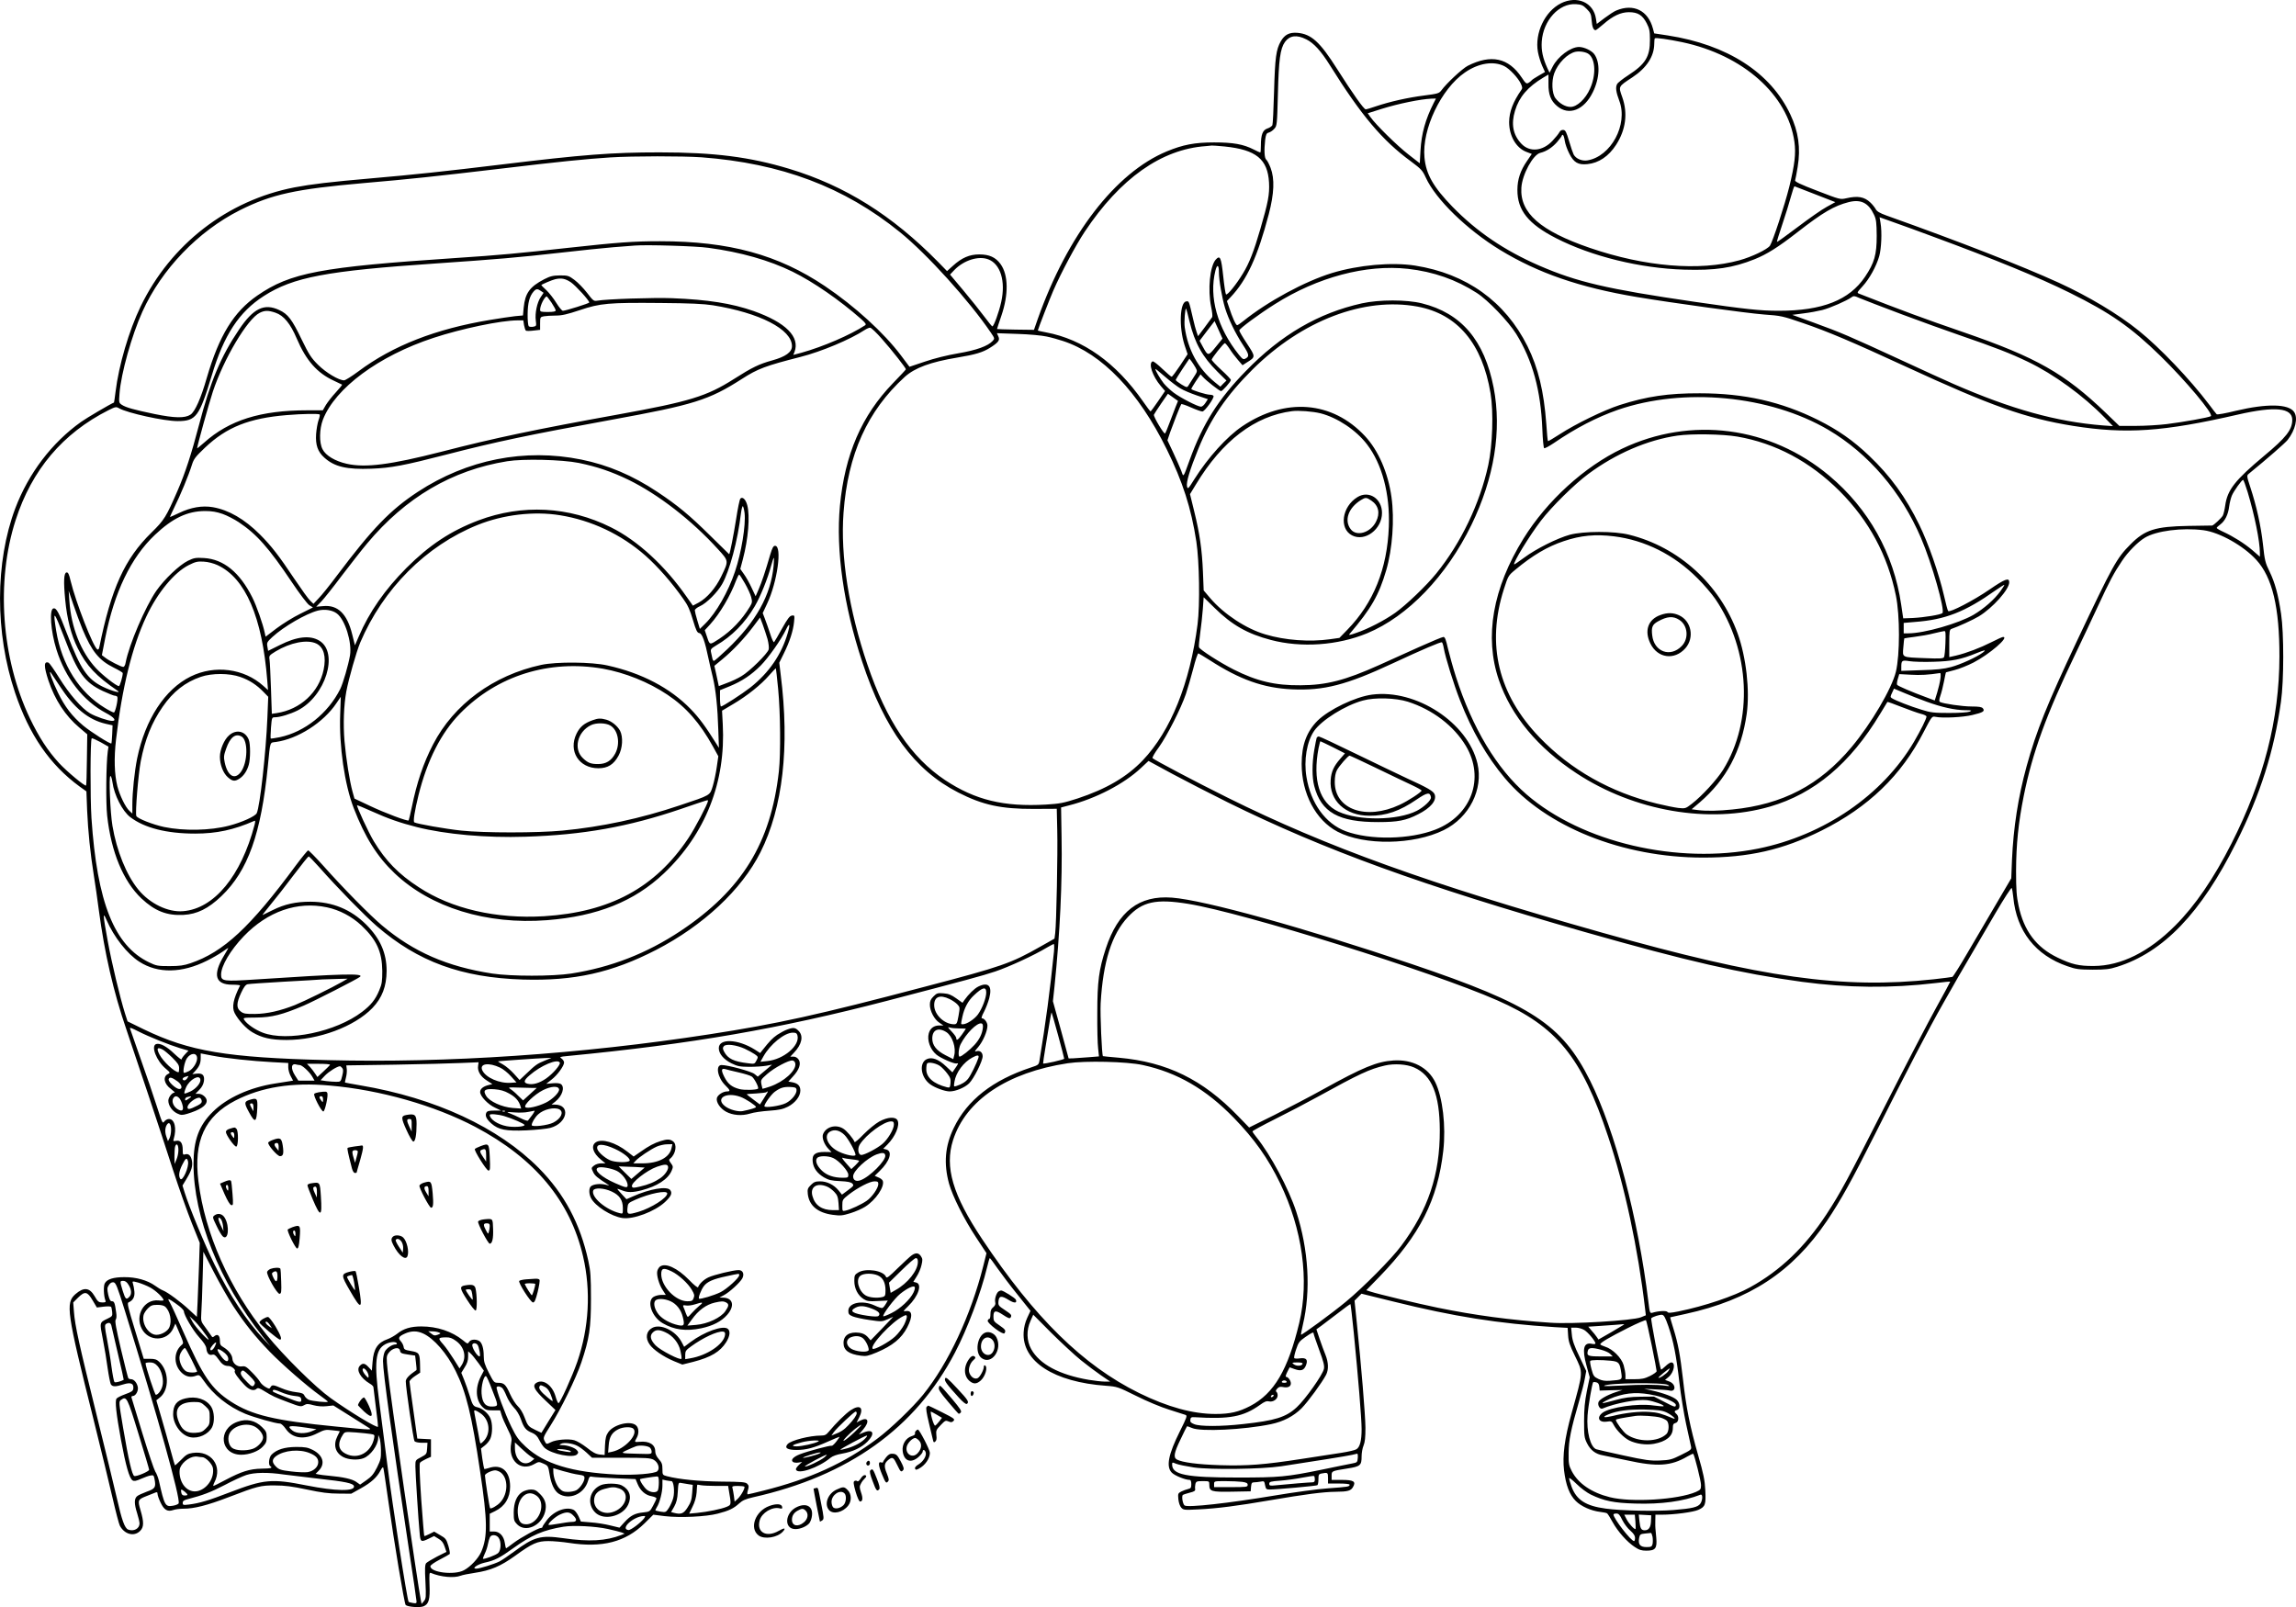 <?xml version="1.0" encoding="UTF-8"?>
<svg xmlns="http://www.w3.org/2000/svg" version="1.0" viewBox="0 0 1914.48 1340.241" preserveAspectRatio="xMidYMid meet">
  <g transform="translate(-45.639,1377.168) scale(0.1,-0.1)" fill="#000000" stroke="none">
    <path d="M13472 13744 c-134 -67 -220 -249 -192 -405 6 -34 22 -85 35 -115 l24 -53 -54 -31 c-30 -17 -57 -35 -60 -41 -4 -5 -15 -13 -25 -19 -16 -9 -24 -2 -55 45 -110 165 -255 196 -450 98 -46 -24 -176 -145 -220 -205 -19 -25 -29 -28 -145 -43 -135 -17 -285 -51 -401 -90 -40 -14 -78 -25 -85 -25 -15 0 -105 126 -240 339 -142 224 -214 289 -330 299 -66 5 -106 -15 -138 -71 -39 -68 -48 -136 -56 -417 -4 -146 -10 -273 -14 -282 -4 -9 -23 -22 -42 -28 -39 -13 -54 -51 -54 -142 0 -32 -2 -58 -5 -58 -3 0 -28 11 -55 25 -86 44 -171 59 -330 59 -162 0 -260 -19 -395 -75 -427 -177 -827 -697 -1075 -1396 l-32 -92 -154 2 c-85 1 -154 4 -154 5 0 2 16 52 36 110 61 178 59 341 -7 432 -41 56 -93 80 -177 80 -81 0 -145 -27 -220 -95 l-49 -44 -74 76 c-385 391 -776 636 -1242 777 -328 99 -625 137 -1082 137 -395 0 -640 -19 -1315 -101 -462 -56 -742 -86 -1080 -115 -356 -31 -505 -49 -648 -76 -559 -108 -1032 -474 -1283 -993 -97 -201 -182 -489 -209 -711 -6 -49 -12 -90 -13 -90 -35 -15 -229 -129 -275 -162 -243 -173 -437 -428 -548 -720 -169 -449 -170 -1039 -2 -1538 118 -352 290 -601 539 -783 l56 -40 6 -159 c8 -176 26 -355 56 -543 11 -69 30 -197 41 -285 48 -361 122 -685 232 -1004 96 -281 278 -828 387 -1166 50 -154 121 -354 157 -444 l66 -164 -6 -186 c-4 -102 -9 -241 -12 -309 l-6 -122 -62 57 c-69 65 -181 148 -220 163 -14 5 -44 23 -67 40 -63 45 -158 72 -256 71 -91 0 -145 -17 -163 -52 -12 -22 -9 -105 5 -141 6 -15 2 -18 -26 -18 -30 1 -37 6 -64 53 -42 72 -90 77 -160 16 -83 -74 -73 -146 150 -1039 62 -250 134 -547 160 -660 26 -113 53 -216 60 -230 38 -74 120 -96 170 -45 32 31 32 75 3 173 -25 85 -23 89 57 120 28 11 58 23 68 27 13 5 17 2 17 -11 0 -11 11 -43 25 -72 29 -62 58 -80 106 -63 17 6 56 11 86 11 88 0 198 28 373 95 243 93 269 100 390 99 81 0 142 -8 265 -34 122 -26 185 -34 265 -34 l105 -1 79 44 c88 49 136 93 165 149 13 25 21 32 24 22 3 -8 21 -134 42 -280 47 -336 133 -852 144 -863 16 -16 119 -24 149 -11 44 18 55 58 50 179 -3 92 -2 105 12 99 81 -34 192 -44 247 -23 15 6 69 17 118 24 133 20 215 55 335 141 146 106 187 124 280 124 41 0 118 -7 170 -15 278 -43 472 7 630 162 l74 73 95 -12 c130 -15 345 -5 443 21 93 24 132 43 178 85 27 25 54 37 115 51 798 178 1355 577 1684 1206 103 196 217 499 268 712 10 42 20 77 23 77 3 -1 32 -39 65 -87 33 -47 108 -146 167 -219 l107 -134 -27 -58 c-17 -37 -28 -79 -30 -122 -14 -242 252 -414 688 -445 93 -7 98 -9 250 -84 89 -45 207 -94 275 -115 66 -21 128 -41 137 -44 16 -6 10 -22 -46 -134 -98 -196 -118 -298 -68 -348 25 -25 112 -60 149 -60 8 0 13 -13 13 -35 0 -30 -4 -36 -27 -41 -16 -4 -41 -13 -57 -21 -27 -14 -28 -18 -24 -64 3 -29 13 -58 24 -70 18 -20 25 -21 140 -15 163 8 325 29 599 76 292 50 445 70 548 71 103 1 128 8 146 41 26 45 4 58 -95 58 l-84 0 0 34 c0 40 -2 40 130 61 110 17 120 26 120 101 0 28 7 69 16 90 12 29 16 68 16 149 -1 109 -35 519 -72 875 l-19 185 29 29 29 29 268 -66 c504 -125 872 -183 1344 -213 l107 -6 4 -63 c3 -50 14 -84 56 -169 71 -147 72 -123 -27 -480 -59 -213 -77 -354 -63 -476 15 -124 45 -203 98 -256 45 -45 128 -82 205 -91 26 -3 51 -8 56 -12 5 -3 26 -36 46 -73 44 -79 120 -165 184 -207 37 -25 57 -31 98 -31 75 0 90 19 82 108 -3 37 -6 72 -7 77 -1 6 -2 34 -1 63 l1 52 54 0 c100 0 261 21 303 40 59 26 65 44 59 163 -4 84 -15 137 -60 294 -67 234 -100 397 -126 631 -24 207 -41 299 -80 424 -16 51 -28 93 -27 94 1 0 58 13 127 28 536 117 891 350 1180 776 115 171 201 325 402 725 258 514 450 883 568 1090 56 99 114 200 128 225 14 25 61 106 105 180 43 74 136 232 205 351 70 119 130 212 133 205 4 -6 9 -41 13 -77 27 -282 185 -484 451 -575 71 -25 95 -28 210 -29 109 0 142 4 205 24 386 121 701 450 993 1036 202 403 316 764 373 1175 25 177 25 571 1 732 -24 162 -51 260 -96 353 -36 73 -41 94 -55 226 -17 155 -54 321 -106 479 -30 91 -30 96 -13 110 157 128 303 256 324 282 66 84 89 185 54 235 -47 67 -227 70 -484 9 -85 -21 -157 -34 -161 -29 -5 4 -33 41 -63 81 -157 208 -411 475 -587 616 -172 139 -422 288 -667 400 -307 140 -825 342 -1436 560 -58 21 -81 35 -91 55 -8 14 -27 38 -43 53 -51 49 -106 58 -202 36 -50 -11 -52 -11 -241 62 -146 56 -189 77 -185 88 3 8 12 58 21 111 26 158 7 294 -61 438 -165 350 -525 582 -1023 659 l-112 17 -11 41 c-40 150 -162 210 -305 150 -18 -7 -62 -36 -98 -63 l-65 -49 -7 44 c-20 135 -157 195 -292 128z m215 -47 c31 -31 37 -43 41 -94 4 -56 15 -83 33 -83 4 0 33 22 65 50 79 69 145 100 213 100 74 0 113 -24 148 -92 23 -45 27 -65 27 -138 1 -140 -36 -202 -181 -296 -45 -29 -87 -62 -93 -74 -14 -27 -9 -66 19 -140 74 -197 -70 -464 -267 -496 -45 -7 -95 14 -114 49 -6 12 -24 63 -38 112 -22 74 -30 91 -47 93 -14 2 -26 -5 -34 -19 -6 -13 -32 -44 -57 -71 -81 -87 -190 -98 -259 -26 -71 75 -88 164 -54 276 35 116 106 199 238 278 l41 24 0 -77 c-1 -89 19 -142 72 -186 98 -83 225 -34 298 116 58 118 63 246 12 317 -22 30 -85 60 -128 60 -71 -1 -176 -80 -219 -164 l-26 -51 -19 40 c-37 82 -51 146 -46 220 12 177 145 322 286 312 45 -3 59 -9 89 -40z m-2339 -253 c64 -32 123 -97 198 -217 261 -418 437 -627 675 -801 86 -64 97 -76 124 -135 83 -182 342 -434 620 -604 317 -193 662 -312 1138 -392 299 -50 918 -135 1061 -146 143 -10 156 -13 325 -71 213 -73 408 -156 855 -362 717 -331 1002 -432 1399 -496 442 -70 751 -49 1377 95 307 70 450 56 450 -45 0 -82 -52 -148 -235 -300 -242 -203 -306 -283 -324 -414 -5 -35 -14 -73 -20 -84 -11 -20 -76 -81 -89 -83 -4 0 -92 -2 -197 -3 -277 -5 -364 -32 -485 -155 -114 -114 -146 -172 -446 -806 -246 -521 -338 -749 -419 -1043 -71 -259 -110 -512 -122 -781 l-6 -154 -127 -216 c-69 -119 -177 -303 -240 -409 -62 -107 -118 -195 -124 -197 -6 -2 -76 -11 -156 -20 -761 -82 -1428 11 -2765 389 -1442 407 -2297 715 -3125 1127 -260 129 -605 311 -623 328 -5 5 19 46 53 92 68 95 184 323 225 444 15 44 42 139 61 210 18 72 37 129 43 128 5 -2 47 -27 93 -56 252 -163 449 -233 688 -244 265 -12 452 36 840 217 247 115 401 181 410 175 4 -3 11 -24 15 -48 13 -76 83 -302 136 -437 98 -251 223 -469 373 -647 341 -406 981 -663 1654 -663 382 0 663 64 987 225 391 195 666 460 852 823 67 129 69 132 97 126 59 -13 231 -4 309 15 89 21 107 32 87 56 -9 11 -33 15 -94 15 -78 0 -239 24 -264 38 -8 6 -7 19 4 52 9 25 22 78 30 119 8 41 15 75 17 76 1 0 34 9 72 19 39 10 109 38 156 62 135 70 302 214 248 214 -7 0 -51 -20 -98 -44 -95 -48 -206 -90 -293 -111 l-58 -13 0 114 c0 100 2 115 18 121 56 19 181 76 229 105 115 70 253 224 253 284 0 41 -34 29 -165 -61 -129 -89 -331 -194 -344 -179 -5 5 -20 63 -35 129 -43 186 -130 435 -206 590 -112 230 -242 409 -418 576 -133 127 -259 215 -427 299 -306 152 -613 222 -985 222 -262 1 -444 -26 -668 -98 -133 -43 -367 -157 -501 -244 -51 -33 -95 -59 -97 -57 -3 2 -9 67 -14 143 -20 272 -67 467 -157 649 -186 373 -510 605 -938 672 -195 30 -471 5 -692 -62 -228 -70 -536 -237 -740 -401 -23 -19 -46 -34 -51 -34 -11 0 -41 67 -67 148 l-18 53 30 32 c137 145 225 336 319 693 45 173 50 294 15 386 -12 31 -28 62 -36 68 -16 13 -19 77 -9 168 6 43 11 53 29 58 13 3 34 17 46 31 23 24 24 30 31 291 7 285 19 378 59 434 39 54 98 62 177 22z m3135 -24 c509 -108 881 -439 936 -832 13 -96 3 -186 -43 -374 -39 -156 -136 -451 -161 -491 -21 -31 -152 -94 -255 -122 -334 -92 -787 -54 -1246 103 -414 142 -585 292 -572 502 7 111 97 276 158 291 50 12 98 43 139 89 22 26 41 51 41 56 0 5 4 7 9 4 5 -3 12 -26 15 -50 4 -25 20 -71 37 -104 38 -76 74 -97 152 -89 94 9 177 65 239 161 81 126 99 263 51 398 -32 91 -35 86 85 165 118 78 181 174 182 279 0 22 2 43 5 46 7 7 113 -8 228 -32z m-777 -101 c55 -45 59 -176 9 -286 -38 -87 -109 -153 -163 -153 -43 0 -93 29 -126 73 -29 39 -34 140 -10 207 30 84 111 166 178 180 36 7 90 -2 112 -21z m-706 -99 c44 -22 114 -97 137 -145 14 -29 15 -40 5 -53 -69 -99 -101 -182 -102 -268 0 -116 58 -216 144 -249 l45 -17 -40 -59 c-55 -79 -80 -155 -80 -240 -1 -171 91 -285 321 -403 298 -153 703 -252 1070 -263 256 -8 405 14 587 87 102 41 195 99 358 226 212 165 305 219 426 250 102 26 166 -6 212 -106 18 -38 21 -65 22 -175 0 -157 -19 -225 -97 -341 -131 -195 -355 -284 -721 -284 -153 0 -276 13 -702 75 -733 107 -979 165 -1295 302 -289 126 -519 282 -722 490 -161 166 -221 272 -234 412 -22 234 139 572 337 708 114 79 239 98 329 53z m-589 -307 c-69 -137 -102 -255 -110 -395 l-6 -108 -95 74 c-92 71 -273 249 -317 312 l-22 31 117 37 c141 44 323 81 415 85 l37 1 -19 -37z m-1742 -363 c262 -27 358 -106 369 -301 5 -99 -7 -163 -73 -389 -53 -183 -92 -283 -144 -368 -55 -91 -131 -186 -142 -175 -4 4 -15 73 -23 152 -17 157 -26 178 -63 137 -48 -56 -67 -249 -38 -392 9 -41 13 -80 9 -87 -4 -6 -33 -45 -63 -86 l-55 -73 -12 35 c-7 19 -20 68 -29 108 -36 155 -34 151 -58 147 -53 -7 -61 -214 -14 -362 l26 -78 -62 -94 c-34 -51 -66 -94 -71 -94 -5 0 -40 30 -78 66 -37 36 -73 64 -80 62 -39 -13 -2 -124 67 -205 l36 -42 -58 -85 c-32 -47 -60 -85 -63 -85 -3 0 -31 37 -62 82 -227 325 -500 519 -810 577 -38 7 -68 14 -68 15 0 9 101 269 130 335 65 149 186 376 261 489 296 445 640 688 1009 714 25 2 48 4 51 5 4 1 52 -3 108 -8z m-4364 -90 c665 -50 1190 -247 1655 -624 227 -184 578 -572 759 -839 32 -47 32 -49 15 -68 -39 -43 -135 -78 -289 -104 -93 -16 -198 -42 -277 -69 l-128 -43 -72 96 c-142 188 -384 409 -632 576 -391 263 -800 375 -1377 375 -221 0 -353 -10 -764 -55 -417 -46 -574 -61 -940 -85 -1126 -75 -1376 -122 -1653 -313 -197 -136 -318 -333 -421 -685 -50 -175 -99 -283 -136 -308 -47 -31 -133 -29 -300 5 -172 36 -238 54 -273 77 -24 16 -25 19 -19 95 13 168 102 485 191 682 160 354 464 670 813 846 266 133 464 176 1033 226 385 33 589 55 1140 120 493 59 713 81 915 94 193 12 600 12 760 1z m9288 -309 l167 -65 -71 -39 c-40 -21 -148 -97 -242 -168 -94 -71 -172 -127 -174 -125 -2 2 18 68 45 147 27 79 59 184 72 232 13 48 26 86 30 85 4 -2 82 -32 173 -67z m972 -349 c524 -193 890 -343 1150 -472 338 -167 511 -288 754 -525 212 -207 448 -488 422 -504 -17 -11 -230 -49 -367 -66 -65 -8 -181 -15 -257 -15 l-139 0 -113 109 c-343 329 -578 462 -1183 671 -332 114 -521 184 -870 321 -24 9 -23 10 25 63 57 62 114 165 139 251 18 65 24 201 11 277 l-8 48 123 -44 c68 -24 209 -75 313 -114z m-10201 -97 c269 -36 507 -104 701 -199 176 -87 391 -236 571 -394 39 -35 45 -45 34 -53 -126 -82 -349 -178 -531 -229 l-68 -18 10 24 c48 127 -73 247 -341 342 -183 64 -381 95 -680 107 -148 6 -546 -7 -625 -21 -28 -5 -34 1 -83 65 -30 39 -77 87 -105 108 -48 36 -56 38 -122 38 -58 -1 -80 -6 -131 -32 -121 -63 -159 -116 -171 -237 l-6 -65 -66 -6 c-36 -4 -130 -18 -208 -31 -453 -75 -810 -214 -1098 -429 -55 -41 -108 -74 -119 -75 -43 -1 -152 64 -218 130 -58 58 -75 85 -137 212 -79 165 -114 211 -186 244 -125 59 -216 15 -335 -162 -153 -226 -239 -432 -335 -799 -61 -235 -116 -403 -178 -545 -95 -219 -111 -245 -217 -349 -225 -220 -336 -466 -436 -959 -3 -13 -9 -20 -16 -16 -35 22 -179 391 -223 572 -13 57 -21 72 -34 70 -22 -4 -26 -72 -11 -227 15 -160 49 -294 105 -406 72 -145 153 -232 331 -353 39 -27 -49 -3 -123 33 -129 64 -184 145 -298 442 -69 181 -88 216 -113 211 -36 -7 -23 -190 25 -343 74 -238 225 -430 414 -530 67 -35 90 -65 50 -65 -33 0 -138 36 -184 63 -69 40 -174 162 -257 296 -41 66 -81 123 -88 126 -41 16 -41 -29 -2 -148 55 -163 141 -294 258 -393 l66 -56 -3 -212 c-1 -116 -4 -213 -7 -215 -9 -9 -160 117 -225 187 -95 104 -167 215 -243 373 -238 499 -285 1141 -119 1654 135 419 392 723 774 916 58 29 64 30 88 16 71 -40 375 -107 489 -107 153 0 180 37 284 380 101 338 228 531 434 663 246 158 523 210 1439 272 499 34 687 50 1040 90 165 19 361 39 435 45 74 6 155 12 180 14 96 8 511 -4 614 -19z m2333 -96 c102 -39 146 -183 108 -355 -18 -83 -62 -204 -74 -204 -4 0 -35 38 -69 84 -34 46 -112 143 -173 216 l-111 132 38 40 c79 80 200 118 281 87z m1923 -107 c0 -66 26 -215 51 -298 28 -92 86 -212 149 -308 53 -81 56 -97 21 -115 -17 -9 -24 -5 -54 32 -179 223 -252 481 -196 702 14 56 29 49 29 -13z m1575 28 c214 -24 403 -90 575 -201 95 -61 264 -238 329 -342 137 -222 205 -470 218 -795 3 -84 10 -155 15 -158 5 -3 41 16 81 43 183 125 357 215 534 277 549 189 1265 121 1755 -167 333 -196 609 -518 772 -901 91 -211 202 -604 179 -627 -14 -14 -151 -36 -247 -41 l-80 -3 -17 115 c-62 425 -271 799 -599 1074 -492 413 -1154 499 -1728 226 -315 -150 -626 -434 -822 -749 -257 -414 -328 -821 -206 -1179 102 -299 325 -567 648 -779 482 -317 1107 -424 1612 -278 371 108 670 359 920 774 31 52 58 97 60 99 2 2 55 -17 118 -42 62 -24 134 -50 161 -57 26 -6 47 -16 47 -23 0 -18 -47 -112 -104 -210 -262 -445 -751 -780 -1299 -891 -672 -135 -1469 51 -1932 452 -248 215 -451 552 -589 982 -24 75 -53 180 -66 234 -17 75 -25 97 -38 97 -9 0 -102 -39 -207 -86 -104 -47 -253 -114 -330 -149 -283 -127 -438 -167 -655 -168 -211 -2 -364 34 -556 131 -113 57 -282 165 -290 186 -3 7 2 60 10 117 8 57 18 148 22 202 l7 98 91 -89 c144 -142 274 -216 469 -267 254 -67 558 -46 804 56 339 141 660 476 869 904 190 391 254 786 185 1144 -77 395 -269 621 -598 703 -128 32 -356 32 -501 0 -362 -81 -673 -261 -967 -564 -229 -234 -360 -441 -469 -743 -56 -153 -50 -145 -70 -89 -11 27 -40 95 -67 152 l-48 102 23 68 c23 65 83 220 92 233 2 4 39 -8 81 -27 43 -19 86 -34 95 -34 20 0 102 115 93 130 -3 6 -17 10 -30 10 -30 0 -155 39 -155 48 0 4 17 33 38 65 l39 57 19 -21 c28 -32 140 -119 152 -119 12 0 82 79 82 93 0 6 -36 44 -80 84 -44 41 -80 79 -80 85 0 13 99 138 110 138 4 0 22 -21 39 -47 17 -27 48 -68 69 -92 l39 -45 34 22 c76 47 76 47 4 157 -36 54 -65 104 -65 111 0 15 164 136 296 219 357 226 762 333 1109 295z m-6979 -112 c41 -28 153 -151 154 -169 0 -7 -198 -69 -220 -69 -8 0 -33 30 -55 66 -22 36 -59 83 -82 105 -24 22 -43 41 -43 43 0 5 89 43 115 49 51 12 84 6 131 -25z m-249 -73 l22 -15 -24 -36 c-30 -44 -49 -134 -41 -195 6 -45 5 -47 -21 -52 -16 -3 -32 -1 -38 4 -5 6 -10 51 -9 102 1 94 16 150 51 189 20 22 32 23 60 3z m11343 -193 c162 -61 383 -140 490 -177 288 -99 420 -150 565 -220 217 -104 464 -284 640 -465 l70 -72 -85 6 c-387 31 -759 134 -1245 346 -60 26 -262 118 -447 204 -423 195 -490 224 -715 306 l-182 66 92 12 c51 6 121 19 157 28 65 16 208 79 244 106 18 14 25 13 70 -7 28 -12 184 -72 346 -133z m-11255 96 c19 -29 35 -58 35 -65 0 -9 -19 -13 -65 -13 -58 0 -65 2 -65 19 0 36 38 111 56 111 2 0 19 -24 39 -52z m1345 -22 c392 -63 660 -201 660 -341 0 -50 -53 -88 -165 -119 -108 -30 -165 -57 -319 -155 -226 -144 -369 -188 -966 -296 -685 -124 -1022 -194 -1475 -311 -423 -108 -631 -135 -787 -100 -97 22 -175 68 -202 121 -29 55 -27 168 3 247 102 263 465 532 922 682 233 77 564 146 701 146 l48 0 6 -40 c4 -22 11 -43 16 -46 5 -3 34 -3 64 1 l54 6 0 53 c0 52 1 54 31 60 17 3 61 6 98 6 53 0 95 10 201 45 172 58 241 64 675 60 249 -2 356 -7 435 -19z m5876 -11 c333 -62 540 -307 609 -723 26 -155 17 -434 -19 -599 -70 -320 -227 -649 -433 -903 -83 -103 -253 -265 -343 -329 -89 -63 -228 -135 -324 -167 -59 -21 -67 -21 -54 -6 176 206 243 322 303 528 52 178 70 425 44 610 -28 202 -109 389 -221 509 -273 293 -664 324 -1023 82 -128 -86 -286 -261 -400 -442 -51 -82 -55 -85 -61 -59 -8 32 24 140 93 309 102 253 237 450 454 666 412 408 929 606 1375 524z m-1901 -124 c44 -181 108 -295 233 -419 l75 -74 -26 -25 -25 -26 -48 39 c-137 112 -223 270 -249 457 -6 45 3 163 12 154 2 -2 15 -50 28 -106z m-7622 73 c69 -23 125 -91 178 -216 78 -183 170 -287 309 -351 36 -17 67 -32 69 -33 2 -2 -22 -31 -52 -64 -31 -33 -68 -81 -83 -105 l-26 -45 -129 0 c-390 0 -651 -82 -861 -270 -32 -28 -58 -49 -58 -47 0 19 99 375 131 472 91 275 289 608 391 658 42 21 72 21 131 1z m7841 -285 c-63 -78 -65 -78 -108 1 l-27 50 62 82 63 82 33 -73 33 -73 -56 -69z m-2781 63 c80 -90 197 -239 197 -250 0 -3 -49 -55 -108 -116 -261 -270 -401 -593 -442 -1022 -35 -372 31 -834 185 -1299 187 -566 436 -906 801 -1092 205 -105 358 -138 630 -137 l192 1 4 -176 c5 -187 -7 -786 -17 -861 l-6 -46 -117 -66 c-246 -140 -323 -167 -957 -333 -898 -237 -1240 -312 -1805 -399 -1068 -165 -2187 -241 -3182 -215 -842 21 -1151 73 -1531 256 l-137 67 -21 65 c-43 138 -111 422 -144 603 -41 224 -43 254 -10 177 61 -141 172 -283 274 -348 154 -99 354 -96 565 10 44 22 101 55 128 74 26 19 48 33 48 31 0 -2 -16 -30 -35 -62 -98 -162 -75 -244 68 -244 38 0 67 -3 65 -7 -57 -113 -70 -181 -45 -230 31 -59 95 -129 148 -160 78 -46 155 -64 284 -64 268 0 567 111 717 267 81 85 117 180 118 309 0 148 -53 269 -170 386 -128 127 -280 190 -465 191 -122 0 -214 -20 -315 -70 -41 -20 -79 -39 -84 -41 -5 -2 25 36 65 85 41 49 128 160 193 247 65 86 122 157 126 157 4 0 42 -39 85 -87 161 -182 380 -405 482 -494 345 -298 707 -430 1219 -446 428 -13 742 57 1111 247 392 202 713 502 870 814 187 372 245 878 169 1481 l-12 100 37 75 c49 98 79 191 86 263 6 57 5 59 -18 55 -18 -2 -36 -26 -82 -108 -32 -58 -62 -109 -66 -113 -5 -5 -20 27 -33 70 -14 43 -34 99 -44 125 l-18 47 37 79 c85 180 127 482 66 482 -14 0 -23 -16 -40 -72 -41 -142 -72 -234 -97 -291 l-25 -58 -33 70 c-18 39 -47 91 -64 114 l-31 44 21 79 c46 174 61 361 37 453 -13 48 -39 73 -57 55 -7 -7 -22 -82 -35 -167 -22 -138 -53 -297 -59 -297 -1 0 -71 69 -156 153 -175 173 -273 254 -443 367 -206 137 -411 224 -633 269 -473 96 -952 1 -1364 -269 -230 -151 -379 -306 -674 -698 -59 -79 -127 -164 -152 -189 l-44 -47 -26 25 c-15 13 -75 97 -135 186 -126 189 -190 272 -285 367 -129 129 -261 205 -393 228 -89 15 -183 -1 -281 -48 -40 -19 -74 -34 -76 -34 -2 0 14 36 36 81 48 95 120 269 146 353 16 51 29 68 110 145 181 171 367 245 681 271 130 11 267 13 275 5 3 -3 -1 -25 -10 -48 -8 -23 -17 -75 -20 -115 -6 -91 13 -147 69 -197 84 -76 187 -100 392 -92 163 6 273 27 622 117 422 109 690 165 1380 291 687 125 812 164 1088 341 132 85 197 109 487 183 174 44 417 146 535 224 17 11 37 20 46 20 9 1 55 -43 102 -97z m1372 23 c39 -8 99 -25 135 -37 325 -106 629 -423 865 -903 133 -270 204 -490 247 -770 25 -167 31 -526 10 -690 -63 -490 -224 -890 -457 -1134 -133 -139 -304 -239 -543 -318 -118 -38 -148 -44 -265 -51 -351 -20 -589 38 -840 204 -283 189 -488 493 -648 964 -154 452 -226 905 -199 1266 36 488 199 849 511 1133 85 76 215 124 439 161 150 25 210 43 271 81 71 45 85 64 70 95 l-12 27 173 -6 c98 -3 203 -13 243 -22z m1241 -260 c16 -30 15 -31 -18 -82 -18 -28 -38 -59 -43 -68 -10 -16 -15 -15 -58 11 -26 16 -47 32 -47 37 0 4 26 46 57 93 l57 85 18 -23 c9 -13 25 -37 34 -53z m-126 -173 c24 -15 86 -41 136 -58 l92 -31 -20 -31 c-11 -18 -28 -32 -37 -32 -27 0 -171 74 -228 117 -28 21 -66 57 -83 78 -29 37 -70 106 -70 120 0 3 37 -27 82 -66 45 -39 103 -83 128 -97z m-42 -156 c-11 -28 -34 -87 -50 -131 -16 -44 -33 -84 -37 -88 -9 -9 -98 141 -93 156 2 6 29 47 60 93 l57 82 42 -30 42 -30 -21 -52z m1209 -51 c141 -36 297 -140 388 -259 126 -164 192 -414 182 -686 -13 -351 -128 -636 -345 -859 l-67 -69 -78 -11 c-169 -24 -376 -9 -539 40 -161 47 -346 169 -460 302 l-55 65 -6 153 c-8 189 -27 321 -73 507 l-35 143 50 82 c219 363 491 570 801 610 54 7 172 -2 237 -18z m3475 -194 c319 -55 606 -208 854 -455 244 -245 400 -534 469 -871 34 -166 34 -492 0 -635 -34 -141 -206 -433 -370 -629 -266 -317 -573 -478 -994 -520 -116 -12 -212 -14 -287 -5 l-52 7 67 57 c222 191 348 428 392 739 27 194 -4 472 -76 671 -148 408 -489 719 -903 822 -125 32 -381 31 -497 0 -104 -29 -279 -116 -380 -191 -44 -32 -81 -58 -83 -56 -12 11 130 243 223 364 89 117 280 305 395 390 229 170 494 284 743 320 119 17 376 13 499 -8z m-9659 -220 c151 -31 272 -72 415 -141 248 -122 523 -334 745 -578 91 -100 91 -96 27 -228 -46 -96 -118 -179 -187 -217 l-49 -26 -51 72 c-180 259 -410 471 -632 581 -351 175 -740 195 -1105 58 -232 -88 -410 -206 -601 -397 -178 -179 -310 -367 -397 -571 l-32 -74 -23 92 c-42 171 -120 247 -242 235 l-58 -5 43 44 c23 24 101 122 172 217 72 94 166 215 210 267 320 383 708 611 1167 685 136 22 457 14 598 -14z m13915 -243 c58 -193 102 -410 102 -507 l0 -32 -62 54 c-70 59 -158 114 -242 153 -31 14 -56 29 -56 33 0 4 13 17 30 29 39 29 66 83 74 151 4 30 14 70 22 89 15 37 83 132 94 132 4 0 21 -46 38 -102z m-12533 -175 c11 -100 -26 -328 -80 -488 -57 -170 -157 -344 -248 -434 l-45 -44 -21 70 c-12 39 -21 77 -21 85 0 8 19 24 42 34 56 25 146 115 186 185 62 110 130 362 157 592 4 31 11 57 15 57 4 0 11 -26 15 -57z m-4353 -7 c37 -13 97 -44 135 -69 150 -100 250 -213 442 -499 66 -99 129 -181 146 -193 l31 -19 -106 -53 c-58 -28 -146 -83 -197 -121 l-92 -70 -7 32 c-15 73 -69 227 -104 296 -105 209 -239 318 -402 328 -70 4 -83 2 -135 -23 -72 -36 -195 -153 -263 -250 -93 -135 -228 -451 -256 -599 -3 -21 -12 -36 -20 -36 -18 0 -121 53 -153 79 l-25 19 28 144 c76 382 214 670 414 859 148 140 270 198 417 199 59 0 98 -7 147 -24z m2813 -11 c263 -42 512 -160 712 -336 105 -93 220 -224 317 -362 37 -51 56 -93 80 -175 27 -90 36 -108 54 -110 23 -4 46 -66 76 -212 9 -41 25 -113 37 -160 24 -103 39 -245 45 -440 l5 -145 -22 35 c-88 141 -143 216 -213 288 -172 177 -409 301 -694 364 -132 30 -425 32 -552 5 -399 -86 -730 -329 -903 -664 -81 -157 -135 -317 -177 -523 -12 -57 -24 -107 -26 -110 -10 -9 -199 62 -325 122 l-127 60 -16 57 c-24 87 -54 274 -67 422 -12 142 -6 297 15 414 21 110 83 328 116 408 191 449 549 808 979 981 213 86 470 116 686 81z m13705 -125 c134 -18 331 -128 440 -247 134 -146 194 -397 193 -808 -1 -522 -130 -1025 -400 -1558 -148 -291 -302 -517 -468 -683 -221 -222 -453 -337 -680 -338 -123 -1 -184 13 -302 70 -177 85 -281 223 -325 432 -17 79 -21 133 -21 292 1 221 19 399 64 624 73 362 188 679 434 1191 42 88 122 256 176 373 110 237 141 294 210 397 49 74 131 157 189 192 95 58 312 86 490 63z m-4915 -51 c257 -32 500 -153 695 -349 53 -52 119 -130 149 -173 292 -429 319 -1016 65 -1425 -53 -84 -175 -217 -260 -283 -53 -41 -55 -41 -114 -35 -32 4 -112 20 -177 36 -387 94 -719 282 -979 552 -345 358 -445 775 -298 1236 36 111 37 114 95 162 144 120 269 194 405 239 142 48 263 59 419 40z m-7008 -246 c-23 -245 -147 -467 -387 -696 -56 -53 -106 -97 -111 -97 -5 0 -11 10 -13 23 -3 12 -7 34 -11 50 -5 24 0 30 41 55 134 78 242 188 324 328 46 78 110 236 136 337 10 37 20 67 23 67 2 0 1 -30 -2 -67z m-4637 6 c233 -108 373 -433 415 -963 l6 -79 -39 35 c-161 145 -405 177 -606 78 -215 -106 -379 -358 -446 -683 -22 -109 -40 -281 -40 -385 l0 -75 -25 23 c-33 31 -80 128 -100 205 -25 99 -29 235 -11 390 49 428 135 776 252 1024 94 201 233 369 354 430 56 28 73 32 125 29 37 -2 82 -14 115 -29z m4397 -151 c23 -40 47 -92 53 -116 10 -38 9 -47 -11 -80 -67 -110 -151 -198 -254 -267 -82 -54 -80 -54 -102 12 l-20 59 45 49 c81 90 168 236 217 368 10 26 21 47 25 47 3 0 25 -33 47 -72z m10469 -67 c-52 -71 -137 -145 -223 -196 -126 -73 -412 -155 -545 -155 l-38 0 0 44 0 43 93 8 c254 19 418 83 672 263 39 27 72 48 74 46 2 -2 -13 -25 -33 -53z m-15992 -316 c78 -186 138 -260 261 -321 41 -20 75 -41 75 -45 0 -29 -24 -109 -32 -109 -21 0 -136 90 -191 149 -126 136 -207 341 -222 560 l-6 86 39 -115 c21 -63 56 -155 76 -205z m2122 130 c68 -52 126 -240 109 -348 -14 -82 -58 -233 -82 -282 -102 -203 -296 -357 -503 -401 -40 -8 -74 -13 -76 -11 -3 2 -1 43 2 91 7 84 7 86 33 86 42 0 129 27 189 57 233 118 346 482 181 582 -78 47 -187 35 -330 -37 l-97 -48 -6 35 c-6 33 -3 39 41 80 94 87 282 196 381 221 56 14 121 4 158 -25z m-2272 -204 c111 -292 168 -370 320 -442 46 -21 91 -39 99 -39 9 0 18 -4 21 -9 10 -15 -16 -131 -28 -131 -7 0 -41 17 -75 38 -214 130 -360 360 -406 643 -29 180 -21 173 69 -60z m5862 -8 c9 -34 14 -73 10 -87 -9 -35 -160 -184 -227 -223 -29 -18 -84 -44 -121 -57 l-68 -26 -5 23 c-2 12 -11 50 -18 84 l-14 62 69 57 c87 72 181 172 255 270 l57 76 22 -58 c12 -33 30 -87 40 -121z m169 50 c-52 -179 -155 -330 -311 -454 -65 -51 -231 -159 -246 -159 -4 0 -8 31 -8 68 l0 68 79 32 c105 43 182 95 260 173 65 66 172 217 212 302 29 60 36 46 14 -30z m9653 -85 c-2 -57 -7 -109 -12 -117 -7 -11 -36 -13 -155 -8 -201 8 -191 3 -184 90 3 40 7 73 8 75 1 1 40 7 87 13 47 6 119 18 159 29 41 10 80 18 88 19 11 1 12 -19 9 -101z m-13584 -3 c62 -30 84 -108 61 -218 -39 -188 -194 -332 -391 -362 l-41 -6 -7 208 c-4 114 -9 224 -12 243 -5 34 -3 36 50 69 124 75 264 102 340 66z m13896 -75 c-48 -37 -186 -100 -265 -121 -60 -16 -123 -23 -247 -26 l-168 -6 0 31 c0 56 5 60 68 50 31 -5 122 -8 202 -5 152 4 231 20 355 71 74 30 87 31 55 6z m-11505 -135 c183 -33 379 -111 537 -217 156 -104 271 -236 380 -433 l44 -80 -13 -90 c-7 -50 -22 -121 -33 -158 -25 -80 -13 -74 -277 -162 -323 -109 -651 -179 -977 -210 -212 -20 -650 -20 -842 0 -132 14 -372 56 -393 69 -11 7 3 96 35 226 73 293 189 521 347 682 310 316 743 451 1192 373z m1460 -170 c19 -200 22 -536 6 -685 -67 -599 -308 -991 -820 -1332 -283 -188 -580 -303 -911 -355 -158 -24 -499 -24 -660 0 -375 58 -654 179 -918 401 -100 84 -325 312 -491 499 -63 70 -119 127 -125 127 -6 -1 -51 -56 -101 -123 -382 -518 -605 -725 -880 -818 -56 -19 -91 -24 -175 -24 -97 0 -110 2 -170 31 -290 139 -434 499 -481 1204 -11 172 -10 653 2 664 3 4 36 -11 73 -31 l67 -38 -6 -40 c-14 -104 -17 -427 -5 -536 33 -302 134 -546 286 -690 112 -105 211 -144 350 -137 114 6 207 52 316 156 222 212 332 521 388 1087 21 211 15 192 66 199 183 25 398 162 506 324 l36 53 -5 -148 c-10 -261 37 -585 113 -781 94 -243 195 -404 341 -543 301 -286 767 -430 1271 -391 420 33 727 156 975 391 346 329 516 761 490 1243 l-6 113 91 54 c116 68 235 163 302 241 29 33 54 59 56 58 1 -2 10 -80 19 -173z m-5990 25 c118 -182 237 -280 382 -314 l58 -13 -3 -74 c-2 -40 -5 -75 -7 -77 -8 -8 -170 95 -234 148 -93 78 -155 159 -211 275 -45 92 -81 191 -61 169 4 -5 38 -56 76 -114z m15681 60 c-4 -28 -16 -79 -27 -115 l-20 -65 -77 29 c-117 43 -231 92 -237 102 -3 5 -1 27 6 49 l12 40 96 -5 c79 -5 148 -1 245 14 5 0 6 -22 2 -49z m-14175 16 c75 -26 136 -66 193 -125 l39 -40 -7 -173 c-12 -292 -62 -741 -89 -798 -13 -26 -123 -76 -231 -104 -157 -41 -376 -45 -541 -11 -94 20 -224 71 -232 92 -10 26 16 346 37 456 36 184 91 322 183 455 86 125 188 205 317 249 93 32 239 32 331 -1z m14060 -206 c126 -46 235 -70 321 -71 55 0 60 -2 38 -12 -15 -6 -83 -11 -170 -11 -129 0 -155 3 -234 28 -87 26 -216 76 -246 96 -12 8 -12 13 3 44 l16 35 83 -35 c46 -20 131 -53 189 -74z m-5826 -840 c804 -397 1621 -694 2970 -1079 860 -245 1306 -347 1815 -417 381 -51 742 -55 1120 -10 63 8 116 13 118 11 1 -1 -50 -96 -114 -211 -64 -115 -255 -481 -424 -814 -321 -632 -376 -734 -494 -915 -179 -272 -384 -469 -636 -608 -135 -75 -379 -157 -599 -202 -66 -13 -85 -14 -91 -4 -8 12 -74 9 -126 -7 -20 -5 -22 0 -33 93 -85 696 -277 1425 -486 1843 -235 469 -487 634 -1484 971 -904 305 -1729 534 -2002 555 -274 21 -450 -114 -552 -424 -57 -174 -71 -274 -71 -537 -1 -126 2 -260 7 -297 l7 -66 -87 -7 c-49 -4 -106 -8 -127 -9 l-39 -1 -65 239 -66 238 13 122 c46 450 66 870 59 1248 l-4 246 65 17 c222 56 460 179 601 312 l63 59 201 -109 c110 -59 318 -166 461 -237z m-9301 169 c14 -107 83 -242 149 -292 118 -90 304 -137 540 -137 179 0 323 31 494 106 9 4 9 -4 2 -33 -112 -426 -337 -699 -595 -720 -126 -11 -279 63 -375 181 -98 120 -180 322 -215 531 -19 114 -31 415 -17 415 6 0 13 -23 17 -51z m4966 -156 c-1 -23 -110 -232 -165 -313 -276 -412 -653 -615 -1201 -649 -399 -24 -771 61 -1046 242 -167 108 -276 220 -374 382 -44 72 -147 295 -140 302 1 1 56 -21 122 -51 135 -61 235 -96 377 -132 238 -60 580 -91 905 -80 480 15 857 82 1295 231 237 81 227 78 227 68z m4005 -859 c461 -75 2035 -566 2575 -804 497 -218 705 -474 925 -1135 138 -411 250 -936 309 -1441 l6 -51 -42 -17 c-68 -27 -573 -58 -754 -45 -334 22 -630 62 -939 125 -165 34 -496 113 -563 135 l-33 11 110 113 c337 348 485 640 532 1051 23 204 -5 444 -67 571 -60 123 -190 191 -348 181 -139 -9 -257 -58 -591 -243 -104 -58 -285 -152 -401 -211 l-212 -105 -93 96 c-295 305 -592 450 -994 486 -71 6 -131 12 -132 13 -9 7 -24 348 -19 441 20 346 92 575 227 719 120 129 234 154 504 110z m-7182 -29 c104 -22 207 -76 287 -151 127 -120 172 -219 174 -379 0 -86 -3 -109 -25 -161 -32 -78 -69 -124 -144 -181 -217 -166 -624 -251 -828 -173 -61 23 -131 71 -153 105 -13 20 -11 20 99 21 129 1 219 24 397 100 84 36 452 224 469 240 33 30 -151 25 -864 -22 -276 -18 -295 -16 -295 40 0 72 77 203 189 320 199 207 447 294 694 241z m6062 -367 c-33 -325 -69 -596 -121 -910 -6 -36 -9 -38 -73 -59 -317 -105 -530 -271 -642 -504 -73 -151 -85 -296 -39 -465 30 -105 123 -292 225 -447 l87 -132 -27 -108 c-103 -409 -291 -812 -502 -1073 -86 -106 -271 -284 -383 -367 -271 -203 -560 -335 -947 -432 -67 -17 -126 -31 -131 -31 -6 0 -6 13 1 35 9 30 8 38 -6 53 -15 14 -44 17 -215 18 -185 2 -355 19 -454 45 -37 10 -38 11 -38 59 0 41 -5 55 -30 83 -20 23 -30 45 -30 66 0 56 -51 87 -130 79 -45 -4 -45 -3 -25 32 21 37 19 84 -5 105 -47 42 -185 8 -231 -56 -19 -27 -25 -49 -28 -113 l-3 -78 -42 4 c-32 4 -58 18 -106 57 -36 28 -83 56 -105 62 -49 14 -154 5 -194 -16 -39 -19 -38 -20 -54 11 -13 26 -11 32 50 128 85 133 213 395 257 526 67 200 80 289 80 530 0 185 -3 229 -22 317 -68 311 -199 557 -412 773 -337 340 -864 585 -1487 690 -70 12 -129 23 -130 24 -1 1 2 19 8 41 6 21 9 53 7 70 l-4 32 406 6 c223 4 471 10 551 14 l146 6 -4 -30 c-7 -44 21 -90 74 -123 l45 -29 -28 -7 c-47 -11 -74 -32 -74 -59 0 -35 65 -104 125 -131 l50 -24 -57 0 c-44 0 -59 -4 -66 -17 -13 -25 0 -54 42 -91 60 -52 118 -64 291 -57 83 4 173 13 201 21 143 39 171 194 36 194 l-27 0 33 26 c56 45 80 117 47 144 -10 8 -35 11 -69 8 l-55 -5 44 35 c49 37 105 115 105 143 0 10 -9 24 -21 33 -19 13 -16 15 48 21 1037 100 1768 227 2668 461 662 173 789 207 900 244 116 39 326 136 430 199 28 16 54 30 58 30 4 1 5 -27 2 -61z m-5935 -254 c-83 -48 -320 -164 -395 -194 -122 -48 -231 -73 -332 -74 -79 -1 -96 2 -120 21 -37 28 -36 70 5 157 22 47 37 67 54 70 13 3 149 12 303 21 154 8 298 17 320 19 22 1 78 3 125 4 l85 2 -45 -26z m5969 -445 c28 -103 51 -191 51 -196 0 -8 -170 -47 -176 -40 -1 1 8 65 21 142 13 77 29 173 35 213 7 40 13 72 15 70 2 -2 26 -87 54 -189z m-7668 31 c86 -44 262 -114 345 -139 l72 -21 -29 -31 c-16 -17 -29 -36 -29 -42 0 -5 -27 16 -60 47 -63 61 -119 91 -151 81 -47 -15 2 -141 80 -206 38 -32 38 -34 18 -44 -45 -22 -33 -83 25 -125 22 -17 36 -30 30 -30 -22 0 -52 -40 -52 -67 0 -41 32 -87 74 -107 32 -15 41 -15 83 -3 108 33 163 69 163 109 0 27 -36 58 -67 58 l-27 0 33 34 c22 22 34 47 38 73 6 48 -12 67 -62 61 l-35 -4 24 26 c34 37 46 64 46 108 l0 39 93 -18 c117 -23 335 -46 505 -55 l132 -7 0 -36 c0 -20 9 -53 20 -73 l20 -38 -23 -4 c-12 -2 -69 -11 -127 -20 -211 -33 -401 -119 -519 -236 -116 -114 -161 -237 -161 -434 0 -445 216 -983 576 -1439 l65 -82 -57 60 c-142 152 -282 364 -408 620 -80 161 -214 485 -251 605 l-17 55 35 58 c41 68 52 105 43 152 -8 40 -28 59 -56 50 -18 -6 -20 -2 -20 37 0 57 -18 83 -54 76 -25 -5 -27 -3 -21 16 26 87 8 166 -40 166 -13 0 -31 -10 -39 -21 -14 -20 -17 -13 -62 127 -26 82 -87 261 -136 398 -48 136 -88 250 -88 252 0 8 12 4 71 -26z m202 -151 c12 -6 48 -36 80 -67 46 -46 57 -62 57 -89 0 -18 -2 -33 -5 -33 -33 0 -129 90 -159 148 -27 52 -18 64 27 41z m287 -73 c0 -36 -34 -89 -69 -107 -19 -10 -37 -16 -41 -14 -11 7 5 91 24 120 32 49 86 50 86 1z m2897 -20 c-64 -26 -75 -35 -155 -111 l-53 -50 -47 52 c-26 29 -67 64 -92 78 -25 13 -43 25 -40 26 15 3 344 26 390 27 l55 2 -58 -24z m127 -15 c10 -16 -57 -94 -115 -134 -57 -39 -110 -54 -153 -43 -37 9 -32 29 17 71 94 82 231 139 251 106z m4861 -21 c287 -62 527 -201 760 -441 171 -176 285 -337 385 -544 186 -384 245 -809 160 -1165 -94 -392 -210 -589 -408 -693 -96 -50 -168 -67 -290 -67 -189 0 -400 58 -638 175 -466 230 -871 627 -1308 1283 -246 369 -314 602 -243 825 107 334 452 565 957 642 146 22 494 14 625 -15z m-7030 0 c20 0 80 -55 104 -95 l20 -35 -67 0 -68 0 -27 42 c-39 60 -33 106 11 92 8 -2 20 -4 27 -4z m253 2 c-1 -4 -26 -29 -54 -55 l-51 -47 -18 27 c-10 16 -29 40 -43 56 l-26 27 98 0 c54 0 96 -3 94 -8z m1419 -24 c24 -11 64 -43 89 -71 l47 -52 -44 -3 c-97 -8 -213 43 -241 104 -26 56 53 68 149 22z m7620 2 c149 -65 214 -226 215 -525 1 -369 -97 -662 -322 -963 -79 -107 -319 -349 -460 -465 -113 -94 -369 -281 -375 -276 -2 2 5 39 15 82 68 285 48 627 -55 944 -63 193 -214 475 -331 620 -19 23 -34 45 -34 50 0 4 84 50 188 102 103 51 261 134 352 184 352 194 438 234 565 263 78 18 181 11 242 -16z m-8937 -5 c9 -11 10 -25 0 -65 -12 -49 -13 -50 -50 -50 -20 0 -58 3 -84 6 l-47 7 38 40 c32 33 101 76 124 77 4 0 12 -7 19 -15z m-1292 -85 c-7 -11 -19 -19 -26 -18 -21 5 -15 22 10 30 13 3 24 6 26 7 1 1 -3 -8 -10 -19z m-80 -27 c35 -26 43 -63 14 -63 -29 0 -97 63 -89 83 7 20 28 14 75 -20z m189 17 c6 -28 -35 -77 -82 -100 -25 -12 -48 -20 -51 -17 -3 3 3 26 14 51 29 65 111 111 119 66z m1078 -51 c421 -36 875 -166 1215 -345 496 -263 791 -617 898 -1079 67 -288 50 -595 -48 -880 -43 -123 -143 -345 -157 -345 -4 0 -16 26 -25 59 -28 95 -108 148 -163 108 -31 -23 -11 -59 79 -144 l84 -80 -59 -95 -58 -95 -49 23 c-60 29 -65 34 -93 109 -13 35 -36 73 -55 90 -18 17 -47 62 -64 100 -36 81 -51 95 -99 95 -35 0 -37 3 -78 83 -35 69 -43 93 -43 139 0 66 -15 115 -40 128 -30 16 -69 12 -82 -9 -11 -18 -14 -18 -52 14 -92 74 -214 115 -347 115 -88 0 -148 -18 -201 -61 -21 -16 -57 -37 -80 -45 -83 -29 -117 -81 -125 -190 l-6 -73 -27 29 c-32 35 -50 37 -74 11 -32 -35 7 -102 84 -148 17 -9 30 -23 30 -29 0 -6 9 -80 20 -165 12 -84 19 -158 18 -165 -4 -16 -232 122 -394 238 -128 91 -394 354 -534 528 -311 386 -516 845 -569 1280 -42 336 52 542 308 674 217 112 473 153 786 125z m1693 -20 l34 0 -57 -52 -57 -52 -42 40 c-22 23 -51 47 -64 55 -21 14 -16 15 65 12 48 -1 103 -3 121 -3z m220 -11 c5 -25 -54 -84 -111 -112 -68 -33 -155 -52 -170 -37 -17 17 76 106 148 142 67 33 127 37 133 7z m-419 -34 c53 -28 82 -60 96 -103 l7 -24 -71 5 c-89 7 -193 54 -221 101 -29 47 -12 61 71 55 47 -4 81 -13 118 -34z m-2747 -41 c9 -10 21 -35 26 -56 13 -46 -4 -59 -44 -33 -32 22 -47 61 -34 87 13 24 32 24 52 2z m98 13 c0 -2 -11 -11 -25 -20 -21 -14 -25 -14 -25 -2 0 8 8 17 18 19 25 7 32 7 32 3z m88 -33 c3 -17 -6 -26 -35 -41 -65 -33 -83 -36 -83 -14 0 30 69 84 100 79 8 -1 16 -12 18 -24z m2983 -73 c39 -22 14 -77 -51 -110 -46 -24 -180 -39 -180 -21 0 20 27 65 53 89 46 43 136 64 178 42z m-454 -16 c-3 -3 -12 -4 -19 -1 -8 3 -5 6 6 6 11 1 17 -2 13 -5z m227 -31 c-16 -21 -31 -42 -35 -46 -3 -5 -31 4 -60 19 -29 14 -69 33 -89 40 -34 13 -32 14 35 9 39 -3 90 -2 115 4 25 5 49 9 53 10 4 1 -4 -16 -19 -36z m-233 -9 c68 -20 169 -64 169 -74 0 -15 -94 -21 -149 -10 -75 14 -141 59 -141 94 0 11 67 6 121 -10z m-2778 -116 c0 -24 -6 -54 -13 -68 l-13 -25 -14 40 c-14 40 -10 79 9 103 17 20 31 -2 31 -50z m61 -169 c0 -24 -8 -60 -17 -79 l-15 -35 -1 60 c0 33 2 70 5 83 11 38 29 18 28 -29z m80 -92 c11 -46 -47 -175 -65 -145 -15 23 -10 63 17 116 28 57 39 64 48 29z m377 -1207 c97 -148 179 -250 303 -379 107 -110 311 -288 420 -366 36 -26 66 -49 66 -52 0 -10 -134 4 -160 16 -14 7 -30 22 -35 34 -8 18 -21 23 -70 29 -33 3 -87 18 -119 32 -69 30 -82 32 -94 9 -9 -15 -12 -15 -43 3 -19 11 -39 31 -45 43 -7 13 -36 48 -66 78 -46 47 -57 54 -83 50 -40 -7 -79 25 -81 65 -2 31 -32 70 -76 96 -23 13 -28 23 -28 54 0 43 -20 59 -46 37 -13 -11 -17 -11 -24 1 -5 8 -27 39 -49 69 -40 53 -40 55 -36 125 3 39 8 169 11 290 l6 219 87 -169 c48 -93 121 -221 162 -284z m-872 176 c25 -40 27 -79 5 -100 -25 -26 -32 -19 -54 50 -25 83 -25 84 4 84 17 0 31 -10 45 -34z m181 -22 c46 -25 110 -86 110 -105 0 -4 -19 -5 -42 -2 -119 12 -199 -124 -139 -237 57 -109 212 -106 262 4 l18 40 21 -49 c52 -121 50 -112 28 -132 -68 -61 -63 -174 11 -236 34 -28 71 -34 115 -17 23 8 28 5 58 -38 83 -122 207 -221 351 -281 74 -30 253 -81 288 -81 10 0 31 -19 48 -44 55 -80 152 -94 263 -37 60 30 70 32 126 25 34 -3 62 -7 62 -8 0 -1 -9 -19 -20 -41 -37 -73 -18 -140 50 -175 43 -22 121 -27 167 -9 59 22 121 107 123 169 l1 25 10 -25 c6 -14 11 -59 12 -101 1 -68 -2 -82 -33 -145 -28 -55 -46 -77 -88 -106 l-53 -37 -34 24 c-35 23 -106 39 -225 50 -36 3 -76 8 -88 11 l-24 5 25 25 c58 58 38 129 -48 174 -43 21 -62 25 -140 25 -96 -1 -161 -21 -204 -64 -22 -22 -29 -85 -11 -96 24 -15 5 -20 -73 -21 -99 -2 -168 -24 -300 -94 -52 -28 -97 -50 -101 -50 -3 0 0 13 8 29 71 136 -26 269 -181 246 -40 -6 -56 -15 -96 -57 -27 -27 -50 -48 -52 -46 -2 2 -17 55 -34 118 -17 63 -51 185 -76 270 l-45 154 29 23 c81 64 78 222 -6 299 -20 19 -37 24 -77 24 l-51 0 -71 233 c-62 202 -69 233 -55 238 36 15 53 46 48 91 -2 24 -8 53 -12 65 -7 21 -6 22 43 9 27 -8 73 -26 102 -42z m-212 -194 c275 -885 464 -1563 448 -1605 -2 -7 -24 -16 -47 -20 -65 -11 -71 0 -118 210 -7 28 -20 61 -30 75 -9 14 -57 155 -106 315 -48 159 -90 296 -92 302 -3 7 2 13 11 13 25 0 49 46 41 77 -8 36 -33 63 -56 63 -10 0 -20 4 -23 9 -3 5 -31 113 -61 241 -41 175 -52 236 -44 246 7 9 9 31 4 61 -11 80 -16 93 -35 93 -14 0 -21 13 -31 54 -10 48 -10 58 5 81 12 18 24 25 39 23 19 -3 31 -32 95 -238z m-269 87 l35 -59 57 7 c31 4 59 3 62 -2 3 -4 7 -24 9 -43 3 -33 0 -36 -39 -55 -68 -33 -67 -29 -39 -171 14 -71 32 -180 40 -242 9 -63 21 -122 26 -133 13 -23 38 -24 106 -2 61 19 87 8 82 -35 -2 -20 -14 -28 -67 -47 -35 -13 -68 -29 -73 -37 -14 -20 -3 -124 37 -343 40 -216 70 -322 97 -339 13 -8 30 -5 70 13 29 13 65 26 80 28 24 5 27 1 33 -30 13 -68 6 -80 -65 -105 -35 -13 -73 -30 -82 -39 -23 -21 -23 -63 2 -141 11 -35 20 -73 20 -85 0 -43 -48 -69 -95 -51 -29 12 -53 79 -95 265 -23 101 -100 416 -170 699 -142 573 -179 738 -187 852 l-6 78 41 41 c56 55 77 51 121 -24z m724 -49 c20 -16 37 -35 37 -42 0 -31 74 -157 126 -215 38 -42 59 -73 61 -94 4 -41 22 -60 48 -53 18 5 28 -3 51 -35 31 -45 51 -59 87 -59 24 0 62 -32 51 -43 -8 -8 29 -62 80 -114 41 -44 80 -55 103 -32 9 9 24 4 58 -17 75 -46 92 -54 204 -96 99 -38 108 -39 132 -25 23 13 33 13 80 0 34 -9 74 -12 109 -8 l56 6 124 -78 c69 -44 141 -89 160 -101 45 -28 54 -28 -262 3 -512 50 -701 95 -876 208 -162 105 -234 211 -397 582 -53 121 -103 230 -111 242 -8 12 -14 25 -14 29 0 8 41 -18 93 -58z m9792 -224 c36 -362 65 -714 65 -801 0 -95 -14 -149 -43 -167 -12 -8 -69 -21 -127 -30 -58 -9 -204 -31 -325 -50 -317 -49 -456 -60 -685 -53 -186 6 -315 23 -360 47 -31 17 -25 55 31 170 27 57 51 106 53 107 2 2 20 -5 42 -14 72 -32 433 -15 658 32 104 22 188 66 255 132 55 56 171 215 205 280 22 44 20 102 -5 165 -12 29 -34 89 -49 133 l-27 81 39 28 c22 16 85 64 141 107 55 43 102 77 104 75 2 -2 15 -111 28 -242z m-9909 219 c39 -39 54 -115 34 -167 -12 -34 -66 -66 -109 -66 -65 0 -125 93 -107 166 4 15 20 39 36 55 24 24 37 29 79 29 33 0 55 -6 67 -17z m7634 -445 c52 -42 128 -99 169 -127 l75 -51 -46 0 c-25 0 -85 7 -134 15 -245 42 -409 130 -479 256 -39 70 -41 158 -6 235 l23 52 151 -152 c84 -83 195 -186 247 -228z m4898 283 c42 -123 66 -244 92 -471 12 -102 37 -257 56 -345 20 -88 38 -172 41 -187 5 -24 -1 -29 -82 -69 -80 -40 -94 -43 -178 -47 -80 -3 -119 2 -303 42 -117 25 -219 49 -228 52 -49 19 -82 148 -72 282 6 83 38 267 47 277 3 2 15 2 26 -1 16 -4 23 -15 25 -38 l3 -31 95 3 95 2 -56 -18 c-74 -25 -137 -61 -144 -83 -9 -27 13 -62 33 -54 106 45 292 80 372 70 54 -7 148 -41 138 -50 -2 -3 -41 0 -86 6 -127 19 -360 -15 -422 -60 -53 -39 -33 -84 33 -75 40 6 43 4 60 -29 25 -46 83 -104 127 -127 57 -29 141 -41 207 -29 103 19 157 63 158 129 0 32 4 40 23 45 26 6 31 55 7 75 -20 17 -19 27 5 33 28 7 27 57 -3 85 -26 25 -112 57 -207 78 l-65 14 95 -5 c52 -2 104 -6 115 -9 58 -17 58 54 0 75 l-35 13 30 25 c46 39 60 121 22 121 -9 0 -31 -14 -49 -32 -18 -17 -34 -30 -36 -27 -10 10 -88 421 -82 427 12 13 70 31 90 29 16 -2 27 -22 53 -96z m-12229 -26 c72 -94 76 -112 10 -45 -35 36 -75 86 -88 110 l-24 45 32 -30 c18 -16 49 -52 70 -80z m12090 -132 c23 -112 41 -208 41 -216 0 -7 -25 -25 -55 -40 -45 -22 -69 -27 -130 -27 l-75 0 0 33 c0 18 -7 56 -15 84 -18 62 -92 135 -154 154 -22 7 -41 16 -41 20 0 14 77 59 230 136 79 40 148 69 151 65 4 -4 25 -98 48 -209z m-12844 165 c3 -13 28 -119 55 -237 28 -118 49 -215 48 -216 -21 -13 -71 -26 -77 -19 -5 5 -16 62 -25 128 -8 65 -26 170 -38 233 -19 98 -20 116 -7 124 23 15 38 10 44 -13z m12614 8 c-2 -2 -51 -31 -109 -65 l-105 -60 -15 22 c-8 12 -27 36 -43 53 l-27 32 92 6 c51 3 109 8 128 9 62 6 83 7 79 3z m-332 -46 c31 -19 93 -93 93 -112 0 -5 -14 -7 -30 -3 -69 15 -83 -42 -45 -181 l27 -98 -24 -116 c-17 -87 -23 -148 -23 -250 0 -124 2 -139 25 -185 29 -58 72 -90 133 -100 23 -4 114 -23 202 -42 249 -55 365 -48 502 33 25 14 46 24 48 22 11 -12 65 -228 65 -260 0 -36 -3 -40 -42 -58 -150 -65 -540 -89 -718 -44 -153 38 -263 114 -317 216 -25 48 -28 63 -27 153 1 106 18 193 88 434 20 67 41 150 47 185 l12 64 -57 121 c-44 91 -59 135 -63 181 l-6 60 39 0 c22 0 53 -9 71 -20z m-9682 -29 c89 -41 197 -164 270 -311 87 -174 136 -371 205 -840 62 -413 63 -545 9 -670 -24 -54 -89 -124 -144 -153 -79 -43 -280 -19 -280 33 0 9 33 32 77 55 42 22 80 43 84 47 4 5 -1 35 -11 69 -17 56 -23 63 -69 89 l-49 29 -40 -20 c-21 -11 -41 -19 -43 -16 -2 2 -13 138 -25 301 -14 208 -17 302 -10 310 6 7 29 21 51 31 l40 18 0 73 0 73 -57 3 -57 3 -32 230 c-18 127 -33 237 -33 245 0 8 20 29 44 45 l45 30 -1 60 c-2 101 -6 108 -74 120 -53 9 -60 13 -63 35 -2 14 -13 35 -24 47 -25 27 -17 40 36 64 52 23 100 24 151 0z m130 9 c19 -7 18 -9 -8 -19 -24 -9 -33 -8 -54 9 l-26 20 34 -1 c19 0 43 -4 54 -9z m7295 -10 c0 -6 21 -66 46 -135 36 -97 45 -131 40 -158 -9 -48 -155 -255 -227 -321 -89 -83 -180 -111 -446 -140 -185 -21 -362 -21 -409 -1 -28 11 -35 19 -32 37 2 19 8 23 38 21 289 -18 405 4 543 103 37 27 55 34 74 29 34 -8 73 18 73 50 0 13 -5 27 -11 30 -7 5 -4 14 7 26 13 15 25 18 46 14 41 -9 68 2 68 30 0 24 -23 55 -41 55 -5 0 0 18 11 40 l20 39 42 -15 c52 -18 76 -11 93 29 20 49 5 68 -49 61 -24 -4 -46 -2 -48 2 -3 5 4 38 16 73 19 57 27 68 76 102 58 40 70 45 70 29z m-7151 -61 c70 -50 90 -136 46 -203 l-17 -26 -48 77 c-27 43 -66 99 -89 125 -45 50 -43 56 25 57 31 1 52 -7 83 -30z m-2011 -45 c-14 -30 -38 -44 -38 -23 0 14 41 61 48 55 2 -3 -2 -17 -10 -32z m1517 26 c3 -5 -1 -10 -10 -10 -29 0 -74 -30 -90 -60 -8 -16 -15 -52 -15 -79 0 -91 75 -635 215 -1562 36 -234 65 -434 65 -444 0 -14 -6 -16 -32 -11 -17 3 -33 7 -34 9 -12 11 -135 805 -179 1153 -20 154 -49 385 -66 514 -44 335 -33 437 51 482 38 20 85 24 95 8z m673 -13 c13 -16 28 -97 17 -97 -21 0 -70 83 -59 101 8 13 30 11 42 -4z m-2385 -122 c26 -52 47 -97 47 -99 0 -13 -66 -14 -90 -1 -35 18 -66 91 -55 132 6 27 32 63 44 63 4 0 28 -43 54 -95z m1739 73 c3 -20 12 -24 65 -32 l61 -9 7 -59 c4 -33 6 -60 4 -62 -63 -43 -89 -71 -89 -94 0 -53 63 -487 73 -499 5 -7 31 -13 59 -13 l49 0 -3 -47 c-3 -46 -5 -49 -50 -73 -48 -25 -48 -25 -48 -76 0 -52 25 -452 36 -561 6 -71 11 -74 77 -42 l43 21 36 -22 c27 -15 41 -33 52 -66 l15 -44 -78 -39 c-42 -22 -83 -47 -91 -55 -10 -13 -12 -46 -6 -155 6 -127 5 -141 -13 -162 l-19 -23 -6 29 c-25 122 -258 1727 -277 1917 -11 106 -11 119 5 143 30 45 92 60 98 23z m10017 7 c30 -8 64 -23 75 -35 l20 -20 -101 0 c-107 0 -118 5 -106 49 6 25 35 27 112 6z m-11499 -11 c34 -23 50 -44 50 -66 0 -31 -29 -20 -60 24 -43 59 -39 74 10 42z m2137 -101 l44 -62 -26 -50 c-48 -95 -42 -196 15 -253 25 -24 36 -28 88 -28 l59 0 12 -39 c6 -22 29 -74 50 -116 34 -68 37 -81 30 -118 -28 -144 77 -240 192 -175 37 21 39 21 77 4 38 -17 40 -20 51 -88 13 -82 40 -138 75 -162 88 -57 212 -5 245 104 11 38 15 42 39 36 15 -3 101 -8 192 -12 l166 -7 18 -43 c23 -55 66 -92 117 -100 21 -4 39 -12 39 -18 0 -6 -13 -33 -28 -61 -26 -49 -28 -50 -82 -56 -70 -7 -106 -26 -157 -82 l-41 -45 -79 19 c-43 11 -115 22 -161 25 l-82 7 -19 43 c-11 23 -28 47 -39 53 -60 32 -163 -5 -223 -81 -21 -28 -39 -54 -39 -59 0 -5 -5 -9 -11 -9 -24 0 -171 -81 -228 -124 -33 -25 -62 -46 -64 -46 -3 0 -8 20 -11 44 -9 59 -44 96 -91 96 l-35 0 0 74 0 74 45 22 c81 39 125 111 125 205 0 129 -72 191 -179 154 -18 -6 -34 -9 -37 -7 -2 3 -9 42 -16 87 l-11 83 33 26 c18 14 39 40 46 58 18 43 18 125 0 167 -16 40 -66 83 -105 92 -38 8 -44 17 -69 100 -12 39 -32 97 -45 129 l-24 59 28 46 c21 32 29 58 29 90 l0 44 21 -19 c12 -10 41 -47 66 -81z m9441 21 c68 -7 75 -16 88 -106 7 -53 8 -53 -96 -61 -41 -3 -65 1 -95 15 -38 18 -43 26 -58 81 -9 33 -14 64 -11 69 6 10 88 10 172 2z m-12118 -44 c35 -38 55 -119 40 -169 -10 -37 -37 -71 -54 -71 -9 0 -86 236 -86 263 0 4 16 7 36 7 27 0 43 -7 64 -30z m9548 18 c-7 -19 -50 -21 -73 -4 -19 14 -17 15 28 16 35 0 47 -4 45 -12z m-7804 -60 c9 -12 16 -32 16 -43 -1 -18 -3 -17 -25 8 -25 28 -33 57 -16 57 6 0 17 -10 25 -22z m10854 0 c-16 -23 -76 -64 -83 -56 -4 4 85 77 94 78 2 0 -3 -10 -11 -22z m-11789 -110 c-13 -25 -22 -23 -59 15 -53 53 -65 75 -50 93 12 13 20 8 66 -37 44 -43 51 -56 43 -71z m1979 -41 c56 -142 56 -141 7 -145 -59 -4 -87 29 -93 108 -5 62 20 156 38 145 5 -3 27 -51 48 -108z m6627 63 c4 -6 -5 -10 -20 -10 -15 0 -24 4 -20 10 3 6 12 10 20 10 8 0 17 -4 20 -10z m3180 -28 c17 -10 14 -11 -24 -6 -64 10 -197 10 -366 1 -82 -5 -147 -6 -143 -2 23 24 496 30 533 7z m-9366 -16 c27 -14 45 -44 62 -99 8 -27 7 -27 -42 14 -53 44 -74 73 -64 89 8 13 11 13 44 -4z m-356 -8 c9 -7 25 -38 37 -68 12 -30 39 -73 60 -95 25 -25 47 -62 60 -99 24 -71 42 -93 93 -113 28 -12 44 -27 61 -62 13 -25 32 -54 43 -63 58 -53 243 -89 272 -54 12 14 11 19 -3 35 -18 20 -79 41 -122 41 -26 1 -27 2 -10 11 23 14 96 5 137 -17 17 -8 52 -34 77 -57 l45 -42 241 0 c210 0 245 -2 273 -17 37 -21 54 -71 31 -95 -22 -21 -191 -35 -338 -28 -374 18 -605 88 -760 232 -59 55 -78 81 -120 167 -53 108 -132 321 -122 330 9 10 27 7 45 -6z m-1734 -67 c48 -5 56 -9 59 -28 5 -32 -11 -30 -130 18 -115 46 -112 44 -104 58 4 6 28 0 63 -16 31 -14 81 -29 112 -32z m11351 3 c84 -19 170 -58 170 -78 0 -23 -10 -20 -100 27 l-82 42 -112 -1 c-86 -1 -133 -7 -209 -28 -53 -14 -100 -26 -104 -26 -19 0 43 33 94 51 113 39 207 43 343 13z m-3185 -4 c-3 -5 -11 -10 -16 -10 -6 0 -7 5 -4 10 3 6 11 10 16 10 6 0 7 -4 4 -10z m-9464 -315 c49 -159 89 -294 89 -300 0 -14 -106 -59 -124 -52 -18 7 -47 130 -93 401 -36 215 -37 219 -18 233 47 34 52 25 146 -282z m12739 179 c46 -21 97 -67 55 -50 -96 40 -130 49 -196 53 -80 6 -200 -7 -307 -34 -73 -17 -93 -11 -36 13 74 31 165 43 304 41 111 -3 143 -7 180 -23z m-9889 -7 c82 -54 92 -176 21 -240 -20 -19 -21 -18 -28 20 -3 21 -15 81 -25 133 -10 52 -19 98 -19 103 0 13 16 8 51 -16z m9841 -37 c21 -6 44 -18 53 -26 21 -21 19 -88 -2 -110 -71 -70 -238 -72 -335 -3 -27 20 -88 102 -88 120 0 6 51 16 165 33 43 6 164 -2 207 -14z m-11292 -84 l85 -13 -37 -16 c-53 -24 -129 -22 -162 4 -53 42 -31 46 114 25z m2729 -10 c40 -48 -73 -168 -178 -191 l-34 -7 5 61 c5 70 27 107 79 133 41 22 112 23 128 4z m-2191 -43 c31 -5 34 -8 28 -35 -24 -119 -136 -181 -236 -130 -64 31 -72 87 -24 160 16 24 18 24 108 18 50 -4 106 -10 124 -13z m1336 -188 l28 -19 -22 -18 c-65 -52 -140 6 -140 108 l0 47 53 -50 c28 -27 65 -58 81 -68z m991 75 c8 -7 15 -22 15 -34 0 -21 -3 -21 -107 -18 -157 4 -155 4 -98 31 28 13 61 27 75 32 32 11 97 4 115 -11z m-661 -30 c8 -9 -2 -10 -39 -4 -78 11 -100 25 -31 20 32 -3 64 -10 70 -16z m-2176 -16 c52 -21 72 -43 72 -76 0 -39 -37 -74 -88 -83 -22 -3 -85 -1 -139 6 -85 10 -101 16 -125 40 -36 35 -35 62 1 88 68 49 195 60 279 25z m8740 -41 c-3 -36 -5 -38 -48 -46 -25 -5 -142 -28 -260 -53 -285 -58 -344 -64 -690 -64 -435 0 -550 23 -550 109 0 19 2 19 33 6 19 -8 85 -21 148 -31 142 -20 562 -15 729 10 265 40 558 87 590 95 19 5 39 9 43 10 5 0 7 -16 5 -36z m-9636 7 c29 0 85 -57 90 -92 12 -79 -43 -166 -120 -189 -73 -21 -141 34 -156 126 -4 23 -3 52 2 65 22 56 97 105 147 94 11 -2 28 -4 37 -4z m3139 -146 c42 -6 49 -10 49 -29 0 -29 -39 -87 -70 -102 -14 -7 -45 -13 -68 -13 -36 0 -49 6 -72 30 -27 29 -50 95 -50 143 l0 25 81 -24 c45 -13 104 -27 130 -30z m-652 20 c67 -47 66 -180 -2 -252 -25 -27 -76 -56 -84 -48 -5 5 -42 241 -43 274 0 14 54 41 85 42 11 0 31 -7 44 -16z m-1804 -19 c55 -7 186 -23 290 -35 221 -24 288 -38 293 -62 9 -45 -152 -42 -395 6 -291 58 -355 52 -642 -58 -174 -67 -250 -90 -338 -101 -49 -6 -53 -5 -53 14 0 15 10 23 43 31 124 32 192 58 306 117 69 37 151 74 181 84 68 22 180 24 315 4z m8705 -30 l0 -45 90 0 c55 0 90 -4 90 -10 0 -16 -12 -18 -180 -30 -86 -6 -284 -33 -445 -60 -383 -64 -724 -102 -751 -83 -16 12 -27 80 -14 88 6 4 32 12 58 19 37 9 46 15 44 30 -2 10 -1 29 2 42 6 22 12 24 61 24 54 0 55 0 55 -29 0 -57 15 -62 188 -59 l157 3 3 38 c3 31 7 37 26 37 13 0 37 3 54 6 29 6 31 4 37 -30 7 -32 10 -36 39 -36 55 0 388 30 397 36 5 3 9 25 9 49 0 37 3 44 23 48 55 11 57 10 57 -38z m-110 -11 c0 -18 -5 -24 -22 -24 -23 0 -205 -15 -305 -25 -47 -5 -53 -3 -53 13 0 17 11 20 93 26 50 4 133 15 182 25 50 9 93 16 98 14 4 -2 7 -15 7 -29z m-5470 -26 c0 -29 -4 -59 -9 -67 -13 -20 -59 -17 -89 6 -25 18 -66 82 -58 90 3 3 107 20 139 22 14 1 17 -8 17 -51z m7771 -100 c110 -53 191 -70 369 -75 216 -7 402 18 546 74 20 7 18 -46 -1 -74 -21 -30 -66 -41 -225 -54 -142 -12 -440 -6 -565 12 -166 22 -243 72 -284 182 -11 32 -21 64 -21 71 0 8 28 -14 63 -48 34 -34 87 -73 118 -88z m-7666 112 c19 0 29 -89 15 -141 -6 -24 -23 -61 -36 -82 -24 -37 -27 -38 -67 -32 -23 4 -43 9 -45 10 -2 2 3 14 11 27 24 36 47 127 47 181 l0 50 31 -7 c17 -3 37 -6 44 -6z m4759 -6 c36 -5 46 -11 46 -25 0 -18 -10 -19 -140 -19 l-140 0 0 25 c0 25 0 25 94 25 51 0 114 -3 140 -6z m-4620 -19 l39 -6 -5 -69 c-4 -56 -12 -79 -38 -119 -33 -53 -55 -61 -116 -45 l-22 6 26 45 c19 35 27 65 30 124 4 74 6 78 26 74 11 -2 38 -7 60 -10z m236 -15 l98 0 5 -32 c22 -127 22 -125 -17 -142 -45 -19 -158 -42 -247 -51 l-66 -6 28 58 c19 37 31 80 34 118 2 33 4 62 5 64 0 2 14 1 31 -3 17 -3 75 -6 129 -6z m233 -6 c9 -9 -27 -75 -56 -102 l-25 -23 -6 48 c-4 26 -9 56 -12 66 -5 14 2 17 44 17 27 0 51 -3 55 -6z m-4665 -43 c28 -24 28 -31 -2 -31 -17 0 -25 7 -28 25 -6 30 -1 31 30 6z m3237 -196 c36 -35 33 -55 -9 -55 -19 0 -69 -7 -112 -15 -43 -8 -80 -12 -83 -10 -9 10 54 68 94 86 54 25 81 24 110 -6z m8749 -40 c15 -30 45 -70 67 -88 27 -24 39 -42 39 -60 0 -15 -4 -27 -8 -27 -26 0 -172 189 -172 222 0 4 11 8 24 8 19 0 29 -11 50 -55z m109 -12 c2 -32 3 -60 1 -62 -8 -8 -56 45 -75 82 l-19 37 44 0 44 0 5 -57z m130 2 c-2 -50 -19 -75 -52 -75 -29 0 -38 15 -44 73 l-6 58 52 -3 52 -3 -2 -50z m-8395 26 c-26 -36 -113 -102 -132 -99 -71 10 41 113 127 117 16 1 16 -1 5 -18z m-303 -90 c50 -11 101 -24 115 -29 l25 -10 -27 -11 c-129 -50 -269 -58 -483 -27 -192 27 -244 13 -415 -114 -46 -34 -100 -70 -119 -80 -44 -22 -166 -60 -194 -60 -41 0 10 36 70 50 84 18 127 40 238 120 151 109 254 153 421 180 83 13 263 4 369 -19z m8711 -66 c3 -19 3 -46 0 -60 -6 -22 -12 -25 -51 -25 -52 0 -71 22 -61 75 6 31 10 34 49 38 23 2 45 4 49 5 4 1 10 -14 14 -33z m-9622 -7 c23 -32 21 -103 -3 -127 -18 -18 -120 -56 -128 -48 -1 2 6 21 16 43 11 22 22 57 26 79 4 22 12 48 17 58 12 24 54 21 72 -5z M11897 7979 c-139 -18 -359 -124 -454 -217 -91 -91 -133 -204 -133 -360 0 -248 117 -470 299 -566 224 -117 633 -111 886 13 213 105 331 340 281 555 -80 341 -511 623 -879 575z m298 -59 c207 -66 385 -202 485 -370 159 -268 46 -579 -253 -696 -214 -84 -546 -90 -750 -14 -169 63 -292 234 -327 453 -23 140 3 293 63 382 62 91 262 216 409 255 98 27 271 22 373 -10z M11435 7618 c-3 -7 -11 -53 -20 -102 -19 -112 -19 -226 0 -299 57 -220 204 -302 535 -301 161 0 230 13 331 65 105 53 157 115 138 166 -10 27 -58 55 -229 133 -74 35 -267 127 -429 206 -162 79 -300 144 -308 144 -7 0 -16 -6 -18 -12z m136 -78 l100 -51 -39 -45 c-53 -60 -75 -107 -80 -176 -13 -173 123 -299 323 -299 139 -1 252 38 395 136 87 59 111 63 118 18 4 -24 -58 -82 -118 -113 -160 -81 -484 -85 -653 -7 -158 73 -217 262 -166 530 7 31 13 57 15 57 3 0 50 -23 105 -50z m360 -173 c118 -57 251 -121 297 -142 45 -21 82 -42 82 -46 0 -13 -115 -88 -183 -119 -280 -131 -541 -39 -541 190 0 43 6 76 18 99 19 35 93 121 106 121 4 0 103 -46 221 -103z M11775 9626 c-129 -79 -155 -262 -45 -319 108 -56 250 51 250 187 0 120 -110 191 -205 132z m116 -29 c61 -41 75 -106 39 -176 -46 -92 -161 -126 -210 -64 -58 74 -21 180 85 245 38 23 45 23 86 -5z M14302 8643 c-103 -36 -137 -131 -84 -238 60 -123 201 -142 292 -39 77 88 50 228 -54 275 -49 22 -96 23 -154 2z m156 -40 c72 -45 83 -156 21 -219 -95 -98 -231 -48 -246 90 -8 67 1 89 47 115 77 43 127 47 178 14z M5399 7766 c-71 -25 -107 -55 -135 -112 -71 -145 19 -289 182 -289 78 0 128 31 168 105 34 62 39 155 13 207 -22 41 -70 80 -115 93 -47 13 -69 12 -113 -4z m147 -45 c65 -39 84 -150 41 -232 -33 -62 -77 -89 -144 -89 -59 0 -84 9 -125 48 -82 76 -48 220 65 276 44 22 125 20 163 -3z M2366 7639 c-40 -34 -76 -119 -76 -178 0 -66 27 -136 65 -170 41 -36 59 -38 99 -12 36 24 63 65 77 116 14 49 14 171 0 207 -28 73 -104 91 -165 37z m104 -9 c57 -31 53 -218 -6 -297 -51 -68 -110 -33 -134 81 -9 44 -8 58 12 114 33 95 77 130 128 102z M8613 5544 c-32 -16 -81 -64 -115 -112 l-16 -23 -52 37 c-41 29 -64 39 -106 42 -49 4 -56 2 -84 -26 -23 -23 -30 -39 -30 -69 0 -52 37 -123 79 -150 l34 -23 -34 0 c-45 0 -76 -23 -88 -65 -16 -57 11 -134 63 -178 33 -28 148 -79 168 -74 19 5 18 1 -15 -46 l-19 -28 -53 50 c-63 60 -118 80 -161 60 -67 -32 -50 -153 29 -210 40 -29 122 -59 162 -59 50 0 126 32 162 67 40 40 113 186 113 226 0 32 -23 51 -51 42 -19 -6 -17 -1 14 35 40 47 77 133 77 179 0 27 -26 61 -47 61 -6 0 2 24 18 53 15 29 35 80 44 114 27 103 -7 139 -92 97z m67 -49 c0 -45 -33 -133 -70 -184 -29 -39 -93 -81 -125 -81 -18 0 -18 -4 -4 62 15 72 49 136 96 179 72 68 103 76 103 24z m-305 -55 c23 -11 52 -31 64 -44 22 -24 22 -26 10 -95 -12 -66 -15 -71 -39 -71 -80 1 -162 79 -164 156 -2 74 47 94 129 54z m277 -238 c-5 -50 -28 -98 -70 -144 -38 -42 -108 -98 -124 -98 -14 0 -9 69 8 103 46 90 137 182 174 174 10 -2 14 -12 12 -35z m-194 -7 c28 0 52 -1 52 -2 0 -1 -14 -23 -32 -48 -33 -46 -48 -56 -48 -30 0 8 -17 32 -38 54 -36 38 -37 40 -13 33 14 -4 50 -7 79 -7z m-110 -31 c50 -33 83 -132 64 -197 l-7 -28 -65 33 c-76 39 -110 83 -110 139 0 73 51 96 118 53z m266 -216 c-13 -42 -64 -146 -85 -172 -21 -27 -54 -47 -98 -61 -22 -7 -23 -6 -16 36 12 77 77 164 150 202 43 23 58 22 49 -5z m-317 -68 c15 -11 42 -39 58 -61 25 -32 30 -47 27 -80 -4 -38 -6 -40 -31 -34 -110 28 -171 81 -171 149 0 24 3 46 8 50 13 14 80 -1 109 -24z M7020 5186 c-20 -7 -57 -27 -83 -44 -41 -29 -63 -52 -124 -129 l-18 -23 -45 29 c-141 88 -300 95 -300 12 0 -46 39 -93 104 -126 53 -26 70 -29 150 -30 50 0 113 4 141 9 l49 9 -59 -50 -60 -50 -27 22 c-26 22 -223 75 -275 75 -53 0 -33 -107 32 -170 40 -39 43 -50 15 -50 -35 0 -79 -29 -86 -55 -8 -34 26 -86 76 -114 55 -30 131 -37 200 -16 30 10 102 20 160 24 85 6 115 13 157 34 60 31 103 86 103 134 0 39 -20 60 -66 69 l-34 6 38 42 c53 57 70 108 48 141 -11 16 -26 25 -43 25 l-27 0 31 33 c66 69 81 140 38 182 -27 28 -44 30 -95 11z m86 -50 c21 -84 -115 -199 -252 -213 l-57 -6 24 43 c57 103 177 200 246 200 26 0 34 -5 39 -24z m-440 -110 c30 -14 68 -35 84 -46 29 -21 30 -22 14 -52 -15 -30 -17 -30 -72 -23 -118 14 -167 38 -198 97 -12 24 -13 32 -2 45 18 22 103 11 174 -21z m422 -124 c9 -58 -95 -152 -212 -192 -33 -11 -60 -19 -62 -18 -1 2 -5 19 -9 39 -6 34 -4 38 47 83 60 53 182 118 213 114 12 -2 21 -12 23 -26z m-475 -73 c49 -11 99 -26 112 -35 21 -14 61 -91 52 -101 -12 -11 -112 -14 -153 -4 -66 17 -98 43 -128 102 -28 56 -26 74 8 65 11 -4 61 -16 109 -27z m485 -144 c5 -33 -39 -88 -89 -113 -48 -24 -179 -42 -179 -25 0 19 59 101 88 121 46 33 73 41 127 39 42 -2 50 -5 53 -22z m-244 -27 c-5 -7 -20 -32 -34 -55 l-27 -42 -56 42 c-31 23 -55 42 -54 44 2 1 38 4 80 6 43 3 81 7 84 11 11 10 15 7 7 -6z m-225 -33 c43 -15 131 -73 131 -85 0 -7 -43 -20 -110 -34 -37 -8 -111 12 -147 40 -85 65 6 122 126 79z M7788 4419 c-32 -18 -89 -65 -130 -106 -40 -42 -74 -71 -76 -65 -9 27 -66 95 -95 112 -62 38 -144 15 -168 -47 -11 -29 10 -86 46 -123 l25 -26 -59 1 c-79 0 -105 -22 -98 -82 6 -53 37 -96 94 -130 39 -22 62 -28 134 -31 65 -3 92 -9 103 -21 14 -15 10 -20 -36 -54 l-51 -38 -29 36 c-39 47 -96 75 -153 75 -38 0 -52 -5 -77 -30 -27 -27 -30 -36 -26 -75 11 -97 82 -157 207 -174 67 -9 81 -7 150 14 42 13 96 37 121 53 89 56 165 169 147 217 -4 9 -20 22 -37 28 l-30 13 41 40 c86 83 111 166 54 180 l-24 6 34 34 c67 67 107 163 85 203 -17 32 -82 28 -152 -10z m122 -26 c0 -39 -52 -125 -97 -162 -44 -37 -148 -91 -174 -91 -27 0 -35 54 -13 88 54 84 201 192 261 192 18 0 23 -5 23 -27z m-412 -86 c31 -30 92 -140 92 -166 0 -17 -77 -3 -138 26 -92 43 -133 135 -74 168 37 21 80 11 120 -28z m340 -170 c8 -42 -130 -181 -207 -208 -36 -13 -61 0 -61 33 0 45 117 153 197 183 47 17 67 15 71 -8z m-433 -23 c49 -23 125 -108 125 -139 0 -23 -3 -25 -46 -25 -75 0 -133 20 -174 59 -43 41 -59 83 -40 106 17 20 93 19 135 -1z m158 -11 c31 -3 57 -9 57 -12 0 -4 -15 -21 -32 -38 l-33 -31 -45 51 c-29 33 -38 48 -25 43 11 -4 46 -10 78 -13z m217 -206 c0 -33 -53 -110 -98 -140 -42 -29 -133 -72 -174 -81 -28 -6 -28 -6 -28 43 0 47 2 50 54 91 77 59 175 110 214 110 27 0 32 -4 32 -23z m-427 -21 c18 -7 45 -28 61 -45 24 -25 30 -42 34 -91 l4 -60 -51 0 c-91 0 -149 40 -170 117 -22 77 37 115 122 79z M5965 4256 c-54 -17 -99 -41 -167 -89 l-58 -40 -53 41 c-99 77 -212 110 -262 78 -43 -28 -26 -89 42 -145 l38 -31 -37 0 c-20 0 -46 -8 -59 -19 -23 -18 -23 -20 -7 -53 14 -31 35 -48 124 -105 15 -9 11 -9 -20 -1 -44 11 -100 5 -122 -13 -18 -15 -18 -62 0 -98 35 -68 169 -153 263 -167 90 -13 269 54 354 133 52 49 63 74 44 100 -26 35 -170 11 -312 -53 l-53 -23 -39 42 c-22 23 -38 43 -37 45 2 1 19 -5 39 -13 46 -19 87 -19 162 0 131 34 222 93 252 164 13 31 13 36 -6 62 -18 24 -19 29 -5 40 46 38 58 118 22 143 -26 19 -49 19 -103 2z m-380 -66 c72 -33 131 -82 121 -98 -9 -15 -98 -16 -149 -1 -43 12 -112 69 -120 99 -12 46 49 46 148 0z m471 8 c-16 -79 -109 -128 -244 -128 l-75 0 19 21 c26 29 125 96 177 119 23 10 62 19 86 19 l44 1 -7 -32z m-30 -152 c9 -23 -22 -70 -63 -99 -49 -33 -98 -54 -172 -71 -52 -12 -60 -12 -65 1 -12 29 123 135 209 165 61 21 84 22 91 4z m-228 -9 l34 -2 -56 -48 -55 -47 -53 52 -53 53 75 -3 c41 -1 90 -3 108 -5z m-198 -30 c45 -23 89 -82 90 -119 0 -25 -14 -23 -102 16 -117 51 -185 112 -145 130 24 11 112 -5 157 -27z m-43 -172 c65 -30 93 -71 93 -139 0 -48 0 -48 -27 -41 -116 28 -240 135 -220 189 10 25 91 21 154 -9z m463 -16 c0 -37 -133 -121 -239 -153 -89 -26 -97 -24 -93 28 4 43 5 45 65 72 118 53 267 83 267 53z M8060 3304 c-14 -9 -66 -58 -117 -107 -75 -74 -93 -88 -99 -73 -20 52 -168 75 -231 36 -30 -18 -33 -24 -33 -71 0 -63 30 -121 78 -151 29 -18 45 -20 117 -16 l84 4 -17 -29 c-9 -16 -22 -31 -28 -33 -6 -3 -35 7 -65 21 -102 47 -219 23 -219 -45 0 -26 6 -33 36 -46 19 -8 82 -22 139 -30 101 -15 105 -15 151 5 25 12 47 21 48 21 0 0 -42 -44 -93 -98 l-95 -98 -25 29 c-18 19 -39 30 -68 34 -84 11 -133 -20 -133 -85 0 -61 44 -93 145 -106 43 -6 61 -2 131 27 133 56 208 118 255 209 48 93 44 144 -11 136 -26 -4 -25 -2 20 42 84 82 118 183 66 196 l-24 6 28 45 c16 24 34 67 40 94 10 42 10 53 -4 74 -19 29 -42 32 -76 9z m50 -56 c0 -71 -85 -179 -187 -235 l-40 -23 -7 42 -7 43 104 102 c57 57 111 103 120 103 12 0 17 -9 17 -32z m-335 -112 c43 -18 65 -61 65 -124 0 -43 -3 -50 -22 -56 -46 -12 -113 -6 -144 13 -59 36 -85 135 -42 165 28 20 98 21 143 2z m299 -142 c-27 -58 -110 -136 -183 -172 -35 -18 -67 -30 -69 -27 -11 11 94 150 142 188 58 46 107 69 119 57 5 -4 1 -25 -9 -46z m-349 -135 c57 -21 76 -42 57 -61 -7 -7 -35 -7 -92 1 -126 19 -156 39 -99 68 35 18 71 16 134 -8z m271 -133 c-15 -30 -49 -75 -76 -100 -49 -46 -175 -115 -187 -102 -26 26 161 226 252 270 27 14 30 13 33 0 2 -8 -8 -39 -22 -68z m-347 -112 c23 -17 51 -70 51 -99 0 -21 -77 -20 -130 1 -59 24 -69 83 -18 104 36 14 71 12 97 -6z M5958 3208 c-8 -7 -18 -23 -21 -36 -8 -33 15 -114 46 -160 l25 -39 -38 0 c-22 0 -51 -8 -65 -17 -58 -38 -13 -167 77 -219 96 -56 196 -69 323 -42 95 20 167 57 215 112 65 74 49 142 -35 143 l-30 1 36 19 c48 25 136 106 155 141 19 37 4 69 -31 69 -44 0 -208 -40 -252 -61 -40 -19 -76 -54 -86 -82 -2 -7 -36 20 -74 60 -100 102 -199 147 -245 111z m99 -39 c57 -27 138 -101 168 -154 21 -35 24 -47 15 -69 -8 -22 -15 -26 -52 -26 -98 0 -218 124 -218 226 0 51 19 56 87 23z m563 -32 c0 -22 -102 -114 -155 -141 -54 -27 -172 -62 -180 -54 -8 8 16 71 40 104 29 38 77 59 190 83 111 24 105 24 105 8z m-574 -216 c51 -23 89 -71 104 -133 17 -68 11 -78 -40 -67 -66 15 -128 49 -160 87 -35 42 -48 95 -30 117 17 20 76 18 126 -4z m465 -11 c25 -14 24 -28 -6 -72 -37 -55 -148 -107 -244 -115 l-73 -6 37 51 c55 77 119 124 192 141 53 12 71 13 94 1z m-224 -28 c-19 -16 -47 -43 -62 -60 -15 -18 -30 -32 -33 -32 -4 0 -12 15 -18 33 -6 17 -14 40 -19 49 -6 15 -3 17 21 13 16 -3 49 1 74 9 68 22 76 19 37 -12z M5895 2698 c-50 -27 -60 -84 -22 -138 29 -43 114 -102 202 -139 l71 -29 92 23 c146 38 223 84 273 163 32 51 37 93 14 112 -39 32 -196 -24 -312 -111 l-52 -39 -20 38 c-49 96 -177 158 -246 120z m110 -37 c61 -27 111 -89 125 -154 7 -30 11 -60 9 -66 -6 -18 -177 70 -216 111 -43 45 -51 80 -24 107 26 26 54 26 106 2z m497 -21 c-9 -78 -150 -173 -291 -196 l-41 -7 0 36 c0 31 6 40 48 70 100 73 220 129 267 124 15 -2 19 -8 17 -27z M7549 2011 c-43 -29 -121 -106 -181 -178 -22 -27 -34 -33 -65 -33 -95 0 -251 -40 -279 -71 -29 -32 -3 -49 75 -49 79 0 144 17 264 71 48 21 90 39 93 39 3 0 -9 -18 -26 -40 -17 -22 -35 -38 -39 -35 -10 5 -195 -44 -265 -71 -56 -22 -80 -49 -56 -65 8 -5 29 -7 45 -4 l30 5 -28 -26 c-15 -14 -26 -31 -24 -37 14 -45 188 14 289 98 17 14 53 27 95 34 90 16 162 50 212 100 66 66 50 109 -30 77 l-41 -17 36 42 c56 66 42 108 -24 74 l-31 -16 21 41 c42 83 8 113 -71 61z m51 -24 c0 -17 -25 -54 -69 -100 -35 -38 -65 -58 -117 -77 l-25 -10 20 29 c26 35 170 171 182 171 5 0 9 -6 9 -13z m-17 -157 c-77 -73 -127 -102 -68 -40 39 42 112 100 124 100 3 -1 -22 -27 -56 -60z m91 -51 c-30 -34 -87 -66 -149 -84 -31 -9 -58 -15 -61 -13 -5 5 206 117 220 118 5 0 1 -10 -10 -21z m-394 -28 c-28 -17 -137 -41 -181 -41 -53 1 -38 13 43 34 59 16 163 21 138 7z m10 -100 c-20 -12 -133 -41 -138 -36 -5 5 117 44 138 44 13 0 13 -1 0 -8z m40 -33 c-33 -27 -146 -81 -162 -76 -10 4 167 99 182 98 3 -1 -6 -10 -20 -22z M3115 4663 c-16 -3 -34 -8 -38 -13 -12 -11 61 -152 76 -147 14 4 41 131 33 153 -5 14 -14 15 -71 7z m35 -60 c-1 -27 -1 -27 -15 -9 -19 25 -19 36 0 36 10 0 15 -10 15 -27z M2533 4598 c-41 -14 -41 -27 0 -102 51 -94 63 -87 69 39 3 78 -3 84 -69 63z m37 -60 l-1 -33 -14 25 c-18 32 -18 40 0 40 10 0 15 -10 15 -32z M3843 4473 c-43 -8 -43 -24 2 -123 23 -52 49 -96 57 -98 17 -3 28 54 28 147 0 77 -14 88 -87 74z m46 -85 l0 -53 -19 40 c-24 52 -24 65 0 65 18 0 20 -6 19 -52z M2373 4359 c-21 -6 -33 -16 -33 -27 0 -24 69 -122 86 -122 18 0 20 130 2 148 -14 14 -12 14 -55 1z m37 -56 c-1 -27 -1 -27 -15 -9 -19 25 -19 36 0 36 10 0 15 -10 15 -27z M2730 4265 c-19 -7 -36 -17 -37 -22 -6 -18 76 -113 98 -113 27 0 33 21 23 88 -10 64 -21 70 -84 47z m50 -57 l-1 -33 -19 24 c-21 24 -19 41 6 41 9 0 14 -11 14 -32z M4465 4214 c-22 -8 -44 -19 -49 -24 -10 -10 97 -180 113 -180 15 0 16 14 11 117 -6 109 -8 112 -75 87z m45 -76 l0 -53 -25 37 c-28 41 -31 54 -12 61 31 13 37 6 37 -45z M3413 4211 c-28 -4 -54 -9 -58 -12 -5 -5 3 -43 36 -171 6 -22 16 -38 24 -38 8 0 15 1 15 3 0 1 13 49 30 106 27 96 30 123 12 120 -4 -1 -30 -5 -59 -8z m27 -43 c0 -7 -5 -31 -12 -53 l-11 -40 -13 44 c-8 24 -11 48 -8 52 8 14 44 11 44 -3z M2323 3915 l-32 -14 38 -88 c25 -56 45 -89 56 -91 16 -4 17 4 10 95 -4 54 -9 101 -12 106 -6 10 -23 8 -60 -8z m37 -52 c0 -22 -2 -25 -10 -13 -13 20 -13 40 0 40 6 0 10 -12 10 -27z M3992 3909 c-18 -5 -35 -16 -38 -24 -6 -16 83 -185 97 -185 18 0 21 30 13 122 -10 101 -12 104 -72 87z m38 -71 l0 -43 -20 33 c-21 34 -19 52 6 52 10 0 14 -12 14 -42z M3048 3903 c-16 -2 -28 -10 -28 -16 0 -7 20 -60 44 -117 65 -154 80 -149 68 25 -8 122 -7 120 -84 108z m51 -76 l-1 -42 -18 40 c-13 28 -15 42 -7 47 19 12 27 -2 26 -45z M2246 3637 c-19 -14 -19 -16 16 -88 19 -41 43 -81 53 -89 45 -37 58 83 16 155 -19 34 -56 43 -85 22z m70 -88 l4 -44 -24 50 c-25 52 -24 78 1 52 8 -8 16 -34 19 -58z M4492 3603 c-25 -3 -45 -10 -49 -18 -6 -16 83 -185 97 -185 21 0 31 44 28 122 -3 91 0 88 -76 81z m48 -55 c0 -13 -3 -34 -7 -47 -6 -23 -6 -23 -24 10 -25 46 -23 59 6 59 19 0 25 -5 25 -22z M2893 3537 c-17 -7 -34 -15 -37 -18 -10 -10 64 -159 78 -159 10 0 16 24 21 85 9 110 5 116 -62 92z m27 -54 c0 -22 -2 -25 -10 -13 -13 20 -13 40 0 40 6 0 10 -12 10 -27z M3732 3458 c-16 -16 -15 -33 5 -71 43 -85 102 -130 117 -91 15 39 -4 124 -35 155 -21 21 -69 25 -87 7z m73 -42 c9 -14 15 -39 13 -58 l-3 -33 -32 49 c-18 27 -30 53 -27 57 10 17 33 9 49 -15z M2712 3190 c-12 -5 -25 -16 -28 -24 -9 -24 84 -188 104 -184 14 3 16 17 13 103 -1 55 -5 103 -7 107 -7 11 -53 9 -82 -2z m58 -59 c0 -53 -13 -58 -34 -14 -14 29 -15 38 -4 44 27 18 38 9 38 -30z M3371 3166 c-72 -19 -72 -28 4 -159 94 -163 106 -159 74 30 -12 70 -24 131 -28 134 -3 3 -26 1 -50 -5z m38 -88 c6 -34 9 -63 7 -65 -4 -4 -66 100 -66 110 0 5 18 12 41 16 4 0 12 -27 18 -61z M4845 3103 c-27 -2 -54 -8 -59 -13 -12 -12 95 -180 115 -180 13 0 22 22 39 89 12 50 19 95 15 100 -3 6 -18 10 -33 9 -15 -1 -49 -3 -77 -5z m75 -39 c0 -17 -23 -94 -29 -94 -5 0 -48 67 -59 93 -2 4 17 7 42 7 25 0 46 -3 46 -6z M4338 3053 c-52 -8 -50 -23 13 -121 33 -52 65 -92 72 -89 13 4 11 135 -2 186 -8 27 -27 33 -83 24z m56 -74 c4 -23 5 -43 3 -46 -4 -3 -57 72 -57 82 0 3 11 5 24 5 20 0 24 -6 30 -41z M2648 2772 c-16 -10 -28 -22 -28 -29 0 -13 156 -143 171 -143 19 0 7 35 -38 111 -28 45 -54 79 -63 78 -8 0 -27 -8 -42 -17z m58 -49 l18 -28 -24 16 c-26 17 -38 39 -22 39 5 0 18 -12 28 -27z M3460 2090 c-12 -17 -20 -34 -18 -38 2 -4 25 -27 51 -52 67 -61 81 -45 40 47 -17 37 -35 69 -41 71 -5 1 -20 -11 -32 -28z M2003 2110 c-74 -17 -103 -56 -103 -133 1 -86 69 -177 144 -191 69 -13 150 25 181 84 23 45 19 130 -8 171 -41 63 -126 90 -214 69z m165 -64 c35 -33 37 -38 37 -95 0 -55 -3 -64 -32 -92 -26 -27 -41 -33 -85 -36 -65 -5 -106 17 -132 72 -57 119 -16 184 117 185 52 0 61 -3 95 -34z M2437 1915 c-170 -60 -145 -275 31 -275 66 0 144 29 179 67 27 28 33 42 33 80 0 39 -5 51 -38 83 -56 56 -129 73 -205 45z m143 -40 c37 -19 70 -62 70 -91 0 -32 -44 -81 -87 -95 -58 -19 -140 -15 -171 8 -33 25 -42 91 -17 129 38 59 139 83 205 49z M5465 1386 c-94 -42 -117 -155 -46 -227 71 -71 228 -34 275 64 32 68 12 128 -54 162 -36 18 -134 19 -175 1z m154 -27 c98 -34 58 -167 -60 -199 -78 -21 -149 26 -149 99 1 50 28 81 86 96 62 17 83 18 123 4z M4812 1330 c-47 -29 -72 -89 -72 -173 0 -63 3 -71 29 -98 70 -70 201 -12 232 103 16 60 3 106 -41 150 -31 31 -45 38 -76 38 -22 0 -54 -9 -72 -20z m101 -21 c38 -19 57 -52 57 -97 0 -78 -61 -152 -125 -152 -43 0 -61 19 -69 73 -18 120 57 217 137 176z M8783 3002 c-18 -12 -35 -64 -28 -90 4 -17 -1 -28 -17 -42 -17 -13 -23 -28 -23 -58 0 -22 -4 -40 -9 -39 -5 1 -11 -6 -14 -15 -4 -22 129 -122 140 -105 14 22 8 32 -42 66 -46 31 -50 37 -50 73 0 53 18 56 81 14 39 -26 55 -32 61 -23 13 21 10 26 -47 64 -52 34 -56 39 -53 72 4 47 24 50 85 12 47 -29 72 -28 60 2 -5 14 -106 77 -123 77 -5 0 -14 -4 -21 -8z M8673 2659 c-70 -26 -91 -172 -30 -214 82 -58 175 73 122 174 -17 33 -60 52 -92 40z m57 -59 c24 -24 26 -72 4 -105 -32 -48 -98 -15 -98 48 0 66 53 98 94 57z M8541 2444 c-51 -65 -51 -146 0 -189 33 -27 58 -27 93 4 38 34 61 111 36 126 -5 3 -10 -1 -10 -10 0 -27 -31 -85 -51 -96 -24 -12 -55 6 -69 42 -13 30 4 83 33 108 21 17 21 27 2 34 -8 4 -23 -4 -34 -19z M8337 2276 c-8 -19 10 -45 115 -160 34 -37 59 -57 66 -52 22 14 12 31 -81 130 -77 83 -95 97 -100 82z M8285 2201 c-5 -16 11 -41 76 -118 45 -54 85 -99 89 -101 4 -1 12 3 18 11 9 10 -7 34 -69 108 -112 131 -106 125 -114 100z M8550 2150 c0 -11 4 -20 9 -20 11 0 22 26 14 34 -12 12 -23 5 -23 -14z M8182 2038 c-6 -9 0 -51 20 -133 15 -66 31 -131 34 -143 4 -19 8 -22 19 -12 10 8 13 25 9 53 -4 38 -1 46 36 84 37 39 42 41 65 31 21 -9 29 -9 42 4 14 15 6 21 -95 72 -62 31 -113 56 -116 56 -2 0 -8 -6 -14 -12z m85 -64 l44 -26 -24 -31 c-13 -17 -28 -32 -33 -34 -5 -2 -17 24 -26 57 -9 33 -13 60 -10 60 3 0 25 -12 49 -26z M8093 1839 c-6 -6 -9 -17 -7 -23 3 -7 -10 -16 -28 -21 -48 -15 -81 -68 -75 -123 9 -84 68 -107 132 -51 19 17 35 37 35 45 0 21 18 17 25 -6 9 -28 -19 -75 -59 -100 -22 -13 -33 -26 -30 -35 5 -12 10 -13 32 -1 52 27 92 85 92 132 0 25 -87 194 -100 194 -4 0 -11 -5 -17 -11z m27 -81 c26 -28 21 -70 -12 -105 -46 -50 -112 -1 -88 64 12 29 46 62 67 63 7 0 22 -10 33 -22z M7846 1620 c-14 -17 -26 -36 -26 -40 0 -5 -7 -7 -15 -4 -28 11 -26 -24 6 -100 28 -68 34 -75 47 -62 13 13 12 21 -7 70 -26 62 -22 86 16 116 32 25 41 18 73 -50 25 -53 31 -58 48 -37 8 9 2 29 -21 72 -28 52 -36 60 -63 63 -25 2 -37 -3 -58 -28z M7687 1583 c-13 -12 -7 -33 8 -33 8 0 15 9 15 20 0 20 -11 26 -23 13z M7713 1509 c-7 -7 -2 -33 20 -90 30 -81 37 -88 55 -66 7 8 1 35 -21 90 -31 79 -35 85 -54 66z M7632 1440 c-12 -18 -22 -26 -28 -20 -5 5 -15 5 -23 1 -10 -7 -9 -23 10 -90 14 -47 29 -81 37 -81 22 0 25 28 8 76 -13 40 -14 50 -1 73 7 15 21 33 29 40 20 17 20 31 1 31 -8 0 -23 -13 -33 -30z M7258 1362 c-10 -2 -18 -4 -18 -5 1 -14 51 -271 53 -274 2 -1 11 3 20 10 15 11 14 22 -9 137 -29 149 -25 137 -46 132z M7433 1350 c-73 -33 -106 -120 -65 -170 33 -40 116 -22 161 36 30 38 28 98 -4 129 -29 30 -37 30 -92 5z m65 -32 c19 -19 14 -76 -8 -98 -26 -26 -66 -35 -85 -20 -8 7 -15 28 -15 47 0 59 72 107 108 71z M6872 1213 c-118 -42 -170 -186 -90 -246 47 -35 157 -18 202 32 29 32 14 34 -35 6 -102 -58 -186 -12 -158 88 17 63 105 116 167 100 20 -5 23 -2 20 13 -4 25 -49 28 -106 7z M7105 1206 c-104 -45 -116 -186 -16 -186 40 0 91 21 115 48 10 12 21 41 23 65 9 75 -45 107 -122 73z m69 -32 c26 -26 20 -69 -15 -98 -49 -41 -99 -30 -99 22 0 33 16 59 48 76 35 20 47 19 66 0z"></path>
  </g>
</svg>
